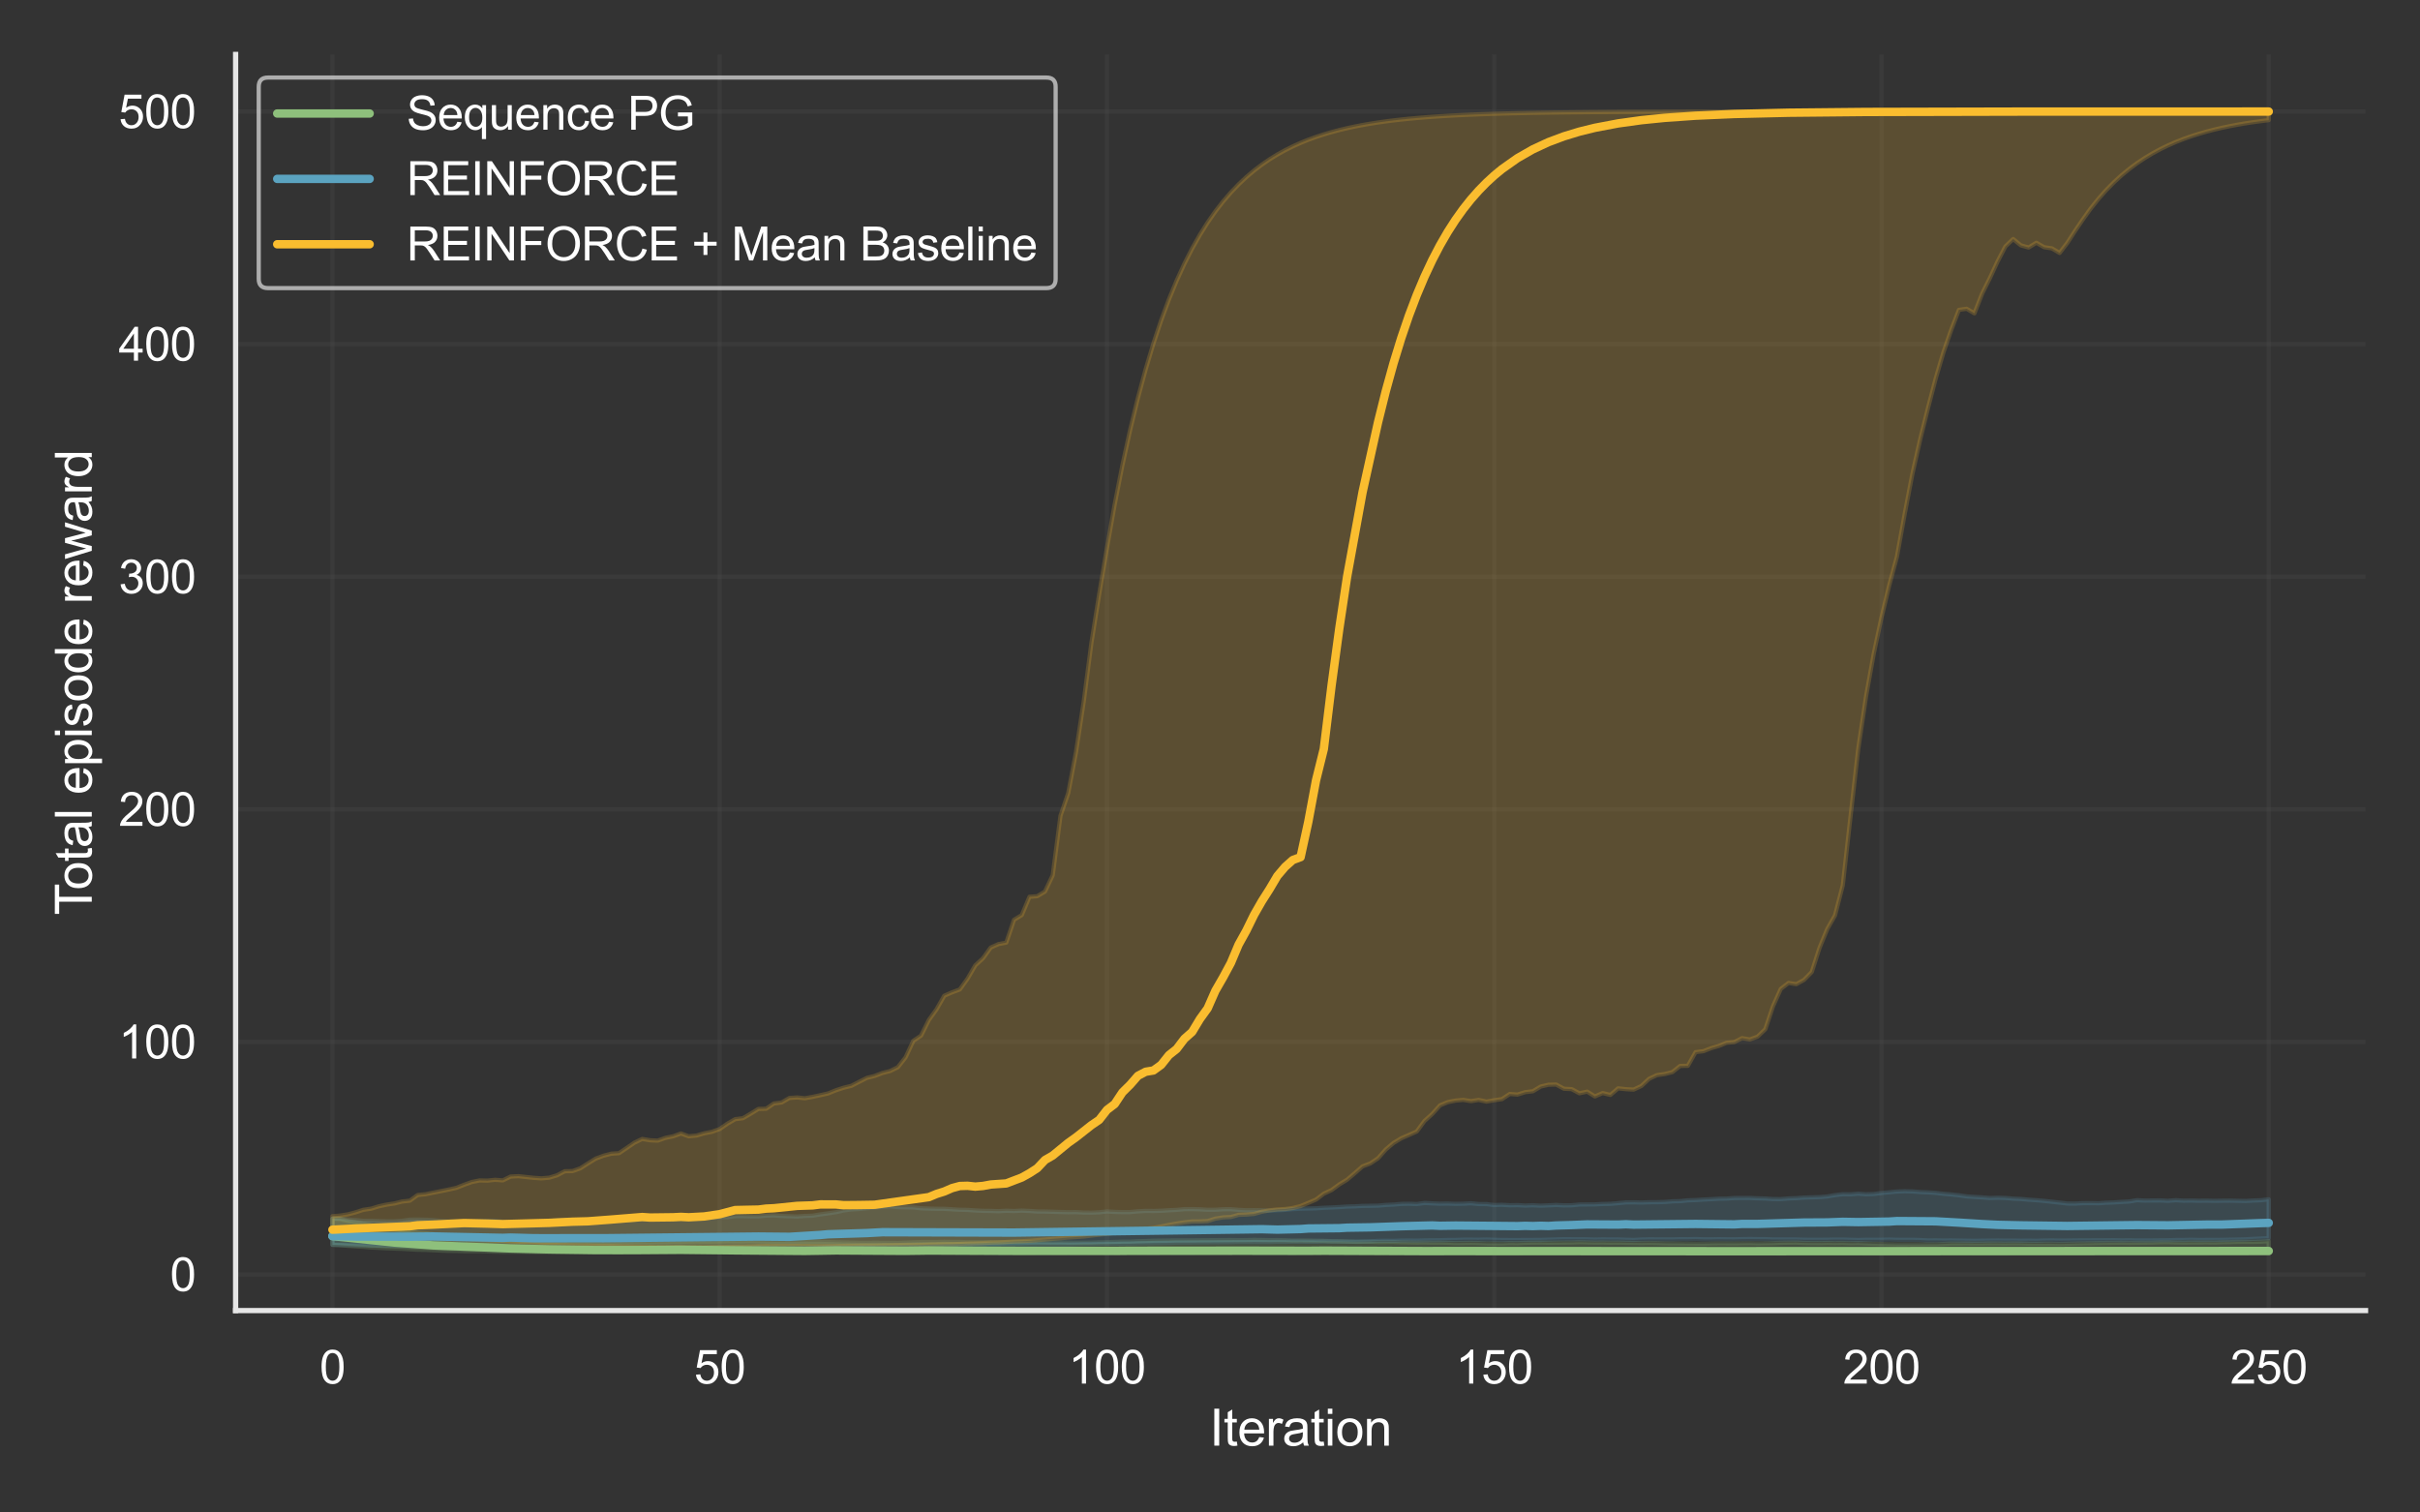 <?xml version="1.0" encoding="utf-8" standalone="no"?>
<!DOCTYPE svg PUBLIC "-//W3C//DTD SVG 1.1//EN"
  "http://www.w3.org/Graphics/SVG/1.1/DTD/svg11.dtd">
<svg xmlns:xlink="http://www.w3.org/1999/xlink" width="576pt" height="360pt" viewBox="0 0 576 360" xmlns="http://www.w3.org/2000/svg" version="1.1">
 <rect x="0" y="0" width="576" height="360" fill="#333333" stroke="none"/>
 <defs>
  <style type="text/css">*{stroke-linejoin: round; stroke-linecap: butt}</style>
 </defs>
 <g id="figure_1">
  <g id="patch_1">
   <path d="M 0 360 
L 576 360 
L 576 0 
L 0 0 
L 0 360 
z
" style="fill: none; opacity: 0"/>
  </g>
  <g id="axes_1">
   <g id="patch_2">
    <path d="M 56.081 311.94 
L 563.04 311.94 
L 563.04 12.96 
L 56.081 12.96 
L 56.081 311.94 
z
" style="fill: none"/>
   </g>
   <g id="matplotlib.axis_1">
    <g id="xtick_1">
     <g id="line2d_1">
      <path d="M 79.125 311.94 
L 79.125 12.96 
" clip-path="url(#pfce466b9b6)" style="fill: none; stroke: #4a4a4a; stroke-opacity: 0.3; stroke-linecap: round"/>
     </g>
     <g id="text_1">
      <!-- 0 -->
      <g style="fill: #ffffff" transform="translate(76.066 329.314) scale(0.11 -0.11)">
       <defs>
        <path id="ArialMT-30" d="M 266 2259 
Q 266 3072 433 3567 
Q 600 4063 929 4331 
Q 1259 4600 1759 4600 
Q 2128 4600 2406 4451 
Q 2684 4303 2865 4023 
Q 3047 3744 3150 3342 
Q 3253 2941 3253 2259 
Q 3253 1453 3087 958 
Q 2922 463 2592 192 
Q 2263 -78 1759 -78 
Q 1097 -78 719 397 
Q 266 969 266 2259 
z
M 844 2259 
Q 844 1131 1108 757 
Q 1372 384 1759 384 
Q 2147 384 2411 759 
Q 2675 1134 2675 2259 
Q 2675 3391 2411 3762 
Q 2147 4134 1753 4134 
Q 1366 4134 1134 3806 
Q 844 3388 844 2259 
z
" transform="scale(0.016)"/>
       </defs>
       <use xlink:href="#ArialMT-30"/>
      </g>
     </g>
    </g>
    <g id="xtick_2">
     <g id="line2d_2">
      <path d="M 171.299 311.94 
L 171.299 12.96 
" clip-path="url(#pfce466b9b6)" style="fill: none; stroke: #4a4a4a; stroke-opacity: 0.3; stroke-linecap: round"/>
     </g>
     <g id="text_2">
      <!-- 50 -->
      <g style="fill: #ffffff" transform="translate(165.182 329.314) scale(0.11 -0.11)">
       <defs>
        <path id="ArialMT-35" d="M 266 1200 
L 856 1250 
Q 922 819 1161 601 
Q 1400 384 1738 384 
Q 2144 384 2425 690 
Q 2706 997 2706 1503 
Q 2706 1984 2436 2262 
Q 2166 2541 1728 2541 
Q 1456 2541 1237 2417 
Q 1019 2294 894 2097 
L 366 2166 
L 809 4519 
L 3088 4519 
L 3088 3981 
L 1259 3981 
L 1013 2750 
Q 1425 3038 1878 3038 
Q 2478 3038 2890 2622 
Q 3303 2206 3303 1553 
Q 3303 931 2941 478 
Q 2500 -78 1738 -78 
Q 1113 -78 717 272 
Q 322 622 266 1200 
z
" transform="scale(0.016)"/>
       </defs>
       <use xlink:href="#ArialMT-35"/>
       <use xlink:href="#ArialMT-30" transform="translate(55.615 0)"/>
      </g>
     </g>
    </g>
    <g id="xtick_3">
     <g id="line2d_3">
      <path d="M 263.473 311.94 
L 263.473 12.96 
" clip-path="url(#pfce466b9b6)" style="fill: none; stroke: #4a4a4a; stroke-opacity: 0.3; stroke-linecap: round"/>
     </g>
     <g id="text_3">
      <!-- 100 -->
      <g style="fill: #ffffff" transform="translate(254.298 329.314) scale(0.11 -0.11)">
       <defs>
        <path id="ArialMT-31" d="M 2384 0 
L 1822 0 
L 1822 3584 
Q 1619 3391 1289 3197 
Q 959 3003 697 2906 
L 697 3450 
Q 1169 3672 1522 3987 
Q 1875 4303 2022 4600 
L 2384 4600 
L 2384 0 
z
" transform="scale(0.016)"/>
       </defs>
       <use xlink:href="#ArialMT-31"/>
       <use xlink:href="#ArialMT-30" transform="translate(55.615 0)"/>
       <use xlink:href="#ArialMT-30" transform="translate(111.23 0)"/>
      </g>
     </g>
    </g>
    <g id="xtick_4">
     <g id="line2d_4">
      <path d="M 355.648 311.94 
L 355.648 12.96 
" clip-path="url(#pfce466b9b6)" style="fill: none; stroke: #4a4a4a; stroke-opacity: 0.3; stroke-linecap: round"/>
     </g>
     <g id="text_4">
      <!-- 150 -->
      <g style="fill: #ffffff" transform="translate(346.472 329.314) scale(0.11 -0.11)">
       <use xlink:href="#ArialMT-31"/>
       <use xlink:href="#ArialMT-35" transform="translate(55.615 0)"/>
       <use xlink:href="#ArialMT-30" transform="translate(111.23 0)"/>
      </g>
     </g>
    </g>
    <g id="xtick_5">
     <g id="line2d_5">
      <path d="M 447.822 311.94 
L 447.822 12.96 
" clip-path="url(#pfce466b9b6)" style="fill: none; stroke: #4a4a4a; stroke-opacity: 0.3; stroke-linecap: round"/>
     </g>
     <g id="text_5">
      <!-- 200 -->
      <g style="fill: #ffffff" transform="translate(438.647 329.314) scale(0.11 -0.11)">
       <defs>
        <path id="ArialMT-32" d="M 3222 541 
L 3222 0 
L 194 0 
Q 188 203 259 391 
Q 375 700 629 1000 
Q 884 1300 1366 1694 
Q 2113 2306 2375 2664 
Q 2638 3022 2638 3341 
Q 2638 3675 2398 3904 
Q 2159 4134 1775 4134 
Q 1369 4134 1125 3890 
Q 881 3647 878 3216 
L 300 3275 
Q 359 3922 746 4261 
Q 1134 4600 1788 4600 
Q 2447 4600 2831 4234 
Q 3216 3869 3216 3328 
Q 3216 3053 3103 2787 
Q 2991 2522 2730 2228 
Q 2469 1934 1863 1422 
Q 1356 997 1212 845 
Q 1069 694 975 541 
L 3222 541 
z
" transform="scale(0.016)"/>
       </defs>
       <use xlink:href="#ArialMT-32"/>
       <use xlink:href="#ArialMT-30" transform="translate(55.615 0)"/>
       <use xlink:href="#ArialMT-30" transform="translate(111.23 0)"/>
      </g>
     </g>
    </g>
    <g id="xtick_6">
     <g id="line2d_6">
      <path d="M 539.996 311.94 
L 539.996 12.96 
" clip-path="url(#pfce466b9b6)" style="fill: none; stroke: #4a4a4a; stroke-opacity: 0.3; stroke-linecap: round"/>
     </g>
     <g id="text_6">
      <!-- 250 -->
      <g style="fill: #ffffff" transform="translate(530.821 329.314) scale(0.11 -0.11)">
       <use xlink:href="#ArialMT-32"/>
       <use xlink:href="#ArialMT-35" transform="translate(55.615 0)"/>
       <use xlink:href="#ArialMT-30" transform="translate(111.23 0)"/>
      </g>
     </g>
    </g>
    <g id="text_7">
     <!-- Iteration -->
     <g style="fill: #ffffff" transform="translate(287.883 344.089) scale(0.12 -0.12)">
      <defs>
       <path id="ArialMT-49" d="M 597 0 
L 597 4581 
L 1203 4581 
L 1203 0 
L 597 0 
z
" transform="scale(0.016)"/>
       <path id="ArialMT-74" d="M 1650 503 
L 1731 6 
Q 1494 -44 1306 -44 
Q 1000 -44 831 53 
Q 663 150 594 308 
Q 525 466 525 972 
L 525 2881 
L 113 2881 
L 113 3319 
L 525 3319 
L 525 4141 
L 1084 4478 
L 1084 3319 
L 1650 3319 
L 1650 2881 
L 1084 2881 
L 1084 941 
Q 1084 700 1114 631 
Q 1144 563 1211 522 
Q 1278 481 1403 481 
Q 1497 481 1650 503 
z
" transform="scale(0.016)"/>
       <path id="ArialMT-65" d="M 2694 1069 
L 3275 997 
Q 3138 488 2766 206 
Q 2394 -75 1816 -75 
Q 1088 -75 661 373 
Q 234 822 234 1631 
Q 234 2469 665 2931 
Q 1097 3394 1784 3394 
Q 2450 3394 2872 2941 
Q 3294 2488 3294 1666 
Q 3294 1616 3291 1516 
L 816 1516 
Q 847 969 1125 678 
Q 1403 388 1819 388 
Q 2128 388 2347 550 
Q 2566 713 2694 1069 
z
M 847 1978 
L 2700 1978 
Q 2663 2397 2488 2606 
Q 2219 2931 1791 2931 
Q 1403 2931 1139 2672 
Q 875 2413 847 1978 
z
" transform="scale(0.016)"/>
       <path id="ArialMT-72" d="M 416 0 
L 416 3319 
L 922 3319 
L 922 2816 
Q 1116 3169 1280 3281 
Q 1444 3394 1641 3394 
Q 1925 3394 2219 3213 
L 2025 2691 
Q 1819 2813 1613 2813 
Q 1428 2813 1281 2702 
Q 1134 2591 1072 2394 
Q 978 2094 978 1738 
L 978 0 
L 416 0 
z
" transform="scale(0.016)"/>
       <path id="ArialMT-61" d="M 2588 409 
Q 2275 144 1986 34 
Q 1697 -75 1366 -75 
Q 819 -75 525 192 
Q 231 459 231 875 
Q 231 1119 342 1320 
Q 453 1522 633 1644 
Q 813 1766 1038 1828 
Q 1203 1872 1538 1913 
Q 2219 1994 2541 2106 
Q 2544 2222 2544 2253 
Q 2544 2597 2384 2738 
Q 2169 2928 1744 2928 
Q 1347 2928 1158 2789 
Q 969 2650 878 2297 
L 328 2372 
Q 403 2725 575 2942 
Q 747 3159 1072 3276 
Q 1397 3394 1825 3394 
Q 2250 3394 2515 3294 
Q 2781 3194 2906 3042 
Q 3031 2891 3081 2659 
Q 3109 2516 3109 2141 
L 3109 1391 
Q 3109 606 3145 398 
Q 3181 191 3288 0 
L 2700 0 
Q 2613 175 2588 409 
z
M 2541 1666 
Q 2234 1541 1622 1453 
Q 1275 1403 1131 1340 
Q 988 1278 909 1158 
Q 831 1038 831 891 
Q 831 666 1001 516 
Q 1172 366 1500 366 
Q 1825 366 2078 508 
Q 2331 650 2450 897 
Q 2541 1088 2541 1459 
L 2541 1666 
z
" transform="scale(0.016)"/>
       <path id="ArialMT-69" d="M 425 3934 
L 425 4581 
L 988 4581 
L 988 3934 
L 425 3934 
z
M 425 0 
L 425 3319 
L 988 3319 
L 988 0 
L 425 0 
z
" transform="scale(0.016)"/>
       <path id="ArialMT-6f" d="M 213 1659 
Q 213 2581 725 3025 
Q 1153 3394 1769 3394 
Q 2453 3394 2887 2945 
Q 3322 2497 3322 1706 
Q 3322 1066 3130 698 
Q 2938 331 2570 128 
Q 2203 -75 1769 -75 
Q 1072 -75 642 372 
Q 213 819 213 1659 
z
M 791 1659 
Q 791 1022 1069 705 
Q 1347 388 1769 388 
Q 2188 388 2466 706 
Q 2744 1025 2744 1678 
Q 2744 2294 2464 2611 
Q 2184 2928 1769 2928 
Q 1347 2928 1069 2612 
Q 791 2297 791 1659 
z
" transform="scale(0.016)"/>
       <path id="ArialMT-6e" d="M 422 0 
L 422 3319 
L 928 3319 
L 928 2847 
Q 1294 3394 1984 3394 
Q 2284 3394 2536 3286 
Q 2788 3178 2913 3003 
Q 3038 2828 3088 2588 
Q 3119 2431 3119 2041 
L 3119 0 
L 2556 0 
L 2556 2019 
Q 2556 2363 2490 2533 
Q 2425 2703 2258 2804 
Q 2091 2906 1866 2906 
Q 1506 2906 1245 2678 
Q 984 2450 984 1813 
L 984 0 
L 422 0 
z
" transform="scale(0.016)"/>
      </defs>
      <use xlink:href="#ArialMT-49"/>
      <use xlink:href="#ArialMT-74" transform="translate(27.783 0)"/>
      <use xlink:href="#ArialMT-65" transform="translate(55.566 0)"/>
      <use xlink:href="#ArialMT-72" transform="translate(111.182 0)"/>
      <use xlink:href="#ArialMT-61" transform="translate(144.482 0)"/>
      <use xlink:href="#ArialMT-74" transform="translate(200.098 0)"/>
      <use xlink:href="#ArialMT-69" transform="translate(227.881 0)"/>
      <use xlink:href="#ArialMT-6f" transform="translate(250.098 0)"/>
      <use xlink:href="#ArialMT-6e" transform="translate(305.713 0)"/>
     </g>
    </g>
   </g>
   <g id="matplotlib.axis_2">
    <g id="ytick_1">
     <g id="line2d_7">
      <path d="M 56.081 303.351 
L 563.04 303.351 
" clip-path="url(#pfce466b9b6)" style="fill: none; stroke: #4a4a4a; stroke-opacity: 0.3; stroke-linecap: round"/>
     </g>
     <g id="text_8">
      <!-- 0 -->
      <g style="fill: #ffffff" transform="translate(40.464 307.288) scale(0.11 -0.11)">
       <use xlink:href="#ArialMT-30"/>
      </g>
     </g>
    </g>
    <g id="ytick_2">
     <g id="line2d_8">
      <path d="M 56.081 247.991 
L 563.04 247.991 
" clip-path="url(#pfce466b9b6)" style="fill: none; stroke: #4a4a4a; stroke-opacity: 0.3; stroke-linecap: round"/>
     </g>
     <g id="text_9">
      <!-- 100 -->
      <g style="fill: #ffffff" transform="translate(28.23 251.927) scale(0.11 -0.11)">
       <use xlink:href="#ArialMT-31"/>
       <use xlink:href="#ArialMT-30" transform="translate(55.615 0)"/>
       <use xlink:href="#ArialMT-30" transform="translate(111.23 0)"/>
      </g>
     </g>
    </g>
    <g id="ytick_3">
     <g id="line2d_9">
      <path d="M 56.081 192.63 
L 563.04 192.63 
" clip-path="url(#pfce466b9b6)" style="fill: none; stroke: #4a4a4a; stroke-opacity: 0.3; stroke-linecap: round"/>
     </g>
     <g id="text_10">
      <!-- 200 -->
      <g style="fill: #ffffff" transform="translate(28.23 196.567) scale(0.11 -0.11)">
       <use xlink:href="#ArialMT-32"/>
       <use xlink:href="#ArialMT-30" transform="translate(55.615 0)"/>
       <use xlink:href="#ArialMT-30" transform="translate(111.23 0)"/>
      </g>
     </g>
    </g>
    <g id="ytick_4">
     <g id="line2d_10">
      <path d="M 56.081 137.27 
L 563.04 137.27 
" clip-path="url(#pfce466b9b6)" style="fill: none; stroke: #4a4a4a; stroke-opacity: 0.3; stroke-linecap: round"/>
     </g>
     <g id="text_11">
      <!-- 300 -->
      <g style="fill: #ffffff" transform="translate(28.23 141.207) scale(0.11 -0.11)">
       <defs>
        <path id="ArialMT-33" d="M 269 1209 
L 831 1284 
Q 928 806 1161 595 
Q 1394 384 1728 384 
Q 2125 384 2398 659 
Q 2672 934 2672 1341 
Q 2672 1728 2419 1979 
Q 2166 2231 1775 2231 
Q 1616 2231 1378 2169 
L 1441 2663 
Q 1497 2656 1531 2656 
Q 1891 2656 2178 2843 
Q 2466 3031 2466 3422 
Q 2466 3731 2256 3934 
Q 2047 4138 1716 4138 
Q 1388 4138 1169 3931 
Q 950 3725 888 3313 
L 325 3413 
Q 428 3978 793 4289 
Q 1159 4600 1703 4600 
Q 2078 4600 2393 4439 
Q 2709 4278 2876 4000 
Q 3044 3722 3044 3409 
Q 3044 3113 2884 2869 
Q 2725 2625 2413 2481 
Q 2819 2388 3044 2092 
Q 3269 1797 3269 1353 
Q 3269 753 2831 336 
Q 2394 -81 1725 -81 
Q 1122 -81 723 278 
Q 325 638 269 1209 
z
" transform="scale(0.016)"/>
       </defs>
       <use xlink:href="#ArialMT-33"/>
       <use xlink:href="#ArialMT-30" transform="translate(55.615 0)"/>
       <use xlink:href="#ArialMT-30" transform="translate(111.23 0)"/>
      </g>
     </g>
    </g>
    <g id="ytick_5">
     <g id="line2d_11">
      <path d="M 56.081 81.91 
L 563.04 81.91 
" clip-path="url(#pfce466b9b6)" style="fill: none; stroke: #4a4a4a; stroke-opacity: 0.3; stroke-linecap: round"/>
     </g>
     <g id="text_12">
      <!-- 400 -->
      <g style="fill: #ffffff" transform="translate(28.23 85.847) scale(0.11 -0.11)">
       <defs>
        <path id="ArialMT-34" d="M 2069 0 
L 2069 1097 
L 81 1097 
L 81 1613 
L 2172 4581 
L 2631 4581 
L 2631 1613 
L 3250 1613 
L 3250 1097 
L 2631 1097 
L 2631 0 
L 2069 0 
z
M 2069 1613 
L 2069 3678 
L 634 1613 
L 2069 1613 
z
" transform="scale(0.016)"/>
       </defs>
       <use xlink:href="#ArialMT-34"/>
       <use xlink:href="#ArialMT-30" transform="translate(55.615 0)"/>
       <use xlink:href="#ArialMT-30" transform="translate(111.23 0)"/>
      </g>
     </g>
    </g>
    <g id="ytick_6">
     <g id="line2d_12">
      <path d="M 56.081 26.55 
L 563.04 26.55 
" clip-path="url(#pfce466b9b6)" style="fill: none; stroke: #4a4a4a; stroke-opacity: 0.3; stroke-linecap: round"/>
     </g>
     <g id="text_13">
      <!-- 500 -->
      <g style="fill: #ffffff" transform="translate(28.23 30.487) scale(0.11 -0.11)">
       <use xlink:href="#ArialMT-35"/>
       <use xlink:href="#ArialMT-30" transform="translate(55.615 0)"/>
       <use xlink:href="#ArialMT-30" transform="translate(111.23 0)"/>
      </g>
     </g>
    </g>
    <g id="text_14">
     <!-- Total episode reward -->
     <g style="fill: #ffffff" transform="translate(21.845 217.808) rotate(-90) scale(0.12 -0.12)">
      <defs>
       <path id="ArialMT-54" d="M 1659 0 
L 1659 4041 
L 150 4041 
L 150 4581 
L 3781 4581 
L 3781 4041 
L 2266 4041 
L 2266 0 
L 1659 0 
z
" transform="scale(0.016)"/>
       <path id="ArialMT-6c" d="M 409 0 
L 409 4581 
L 972 4581 
L 972 0 
L 409 0 
z
" transform="scale(0.016)"/>
       <path id="ArialMT-20" transform="scale(0.016)"/>
       <path id="ArialMT-70" d="M 422 -1272 
L 422 3319 
L 934 3319 
L 934 2888 
Q 1116 3141 1344 3267 
Q 1572 3394 1897 3394 
Q 2322 3394 2647 3175 
Q 2972 2956 3137 2557 
Q 3303 2159 3303 1684 
Q 3303 1175 3120 767 
Q 2938 359 2589 142 
Q 2241 -75 1856 -75 
Q 1575 -75 1351 44 
Q 1128 163 984 344 
L 984 -1272 
L 422 -1272 
z
M 931 1641 
Q 931 1000 1190 694 
Q 1450 388 1819 388 
Q 2194 388 2461 705 
Q 2728 1022 2728 1688 
Q 2728 2322 2467 2637 
Q 2206 2953 1844 2953 
Q 1484 2953 1207 2617 
Q 931 2281 931 1641 
z
" transform="scale(0.016)"/>
       <path id="ArialMT-73" d="M 197 991 
L 753 1078 
Q 800 744 1014 566 
Q 1228 388 1613 388 
Q 2000 388 2187 545 
Q 2375 703 2375 916 
Q 2375 1106 2209 1216 
Q 2094 1291 1634 1406 
Q 1016 1563 777 1677 
Q 538 1791 414 1992 
Q 291 2194 291 2438 
Q 291 2659 392 2848 
Q 494 3038 669 3163 
Q 800 3259 1026 3326 
Q 1253 3394 1513 3394 
Q 1903 3394 2198 3281 
Q 2494 3169 2634 2976 
Q 2775 2784 2828 2463 
L 2278 2388 
Q 2241 2644 2061 2787 
Q 1881 2931 1553 2931 
Q 1166 2931 1000 2803 
Q 834 2675 834 2503 
Q 834 2394 903 2306 
Q 972 2216 1119 2156 
Q 1203 2125 1616 2013 
Q 2213 1853 2448 1751 
Q 2684 1650 2818 1456 
Q 2953 1263 2953 975 
Q 2953 694 2789 445 
Q 2625 197 2315 61 
Q 2006 -75 1616 -75 
Q 969 -75 630 194 
Q 291 463 197 991 
z
" transform="scale(0.016)"/>
       <path id="ArialMT-64" d="M 2575 0 
L 2575 419 
Q 2259 -75 1647 -75 
Q 1250 -75 917 144 
Q 584 363 401 755 
Q 219 1147 219 1656 
Q 219 2153 384 2558 
Q 550 2963 881 3178 
Q 1213 3394 1622 3394 
Q 1922 3394 2156 3267 
Q 2391 3141 2538 2938 
L 2538 4581 
L 3097 4581 
L 3097 0 
L 2575 0 
z
M 797 1656 
Q 797 1019 1065 703 
Q 1334 388 1700 388 
Q 2069 388 2326 689 
Q 2584 991 2584 1609 
Q 2584 2291 2321 2609 
Q 2059 2928 1675 2928 
Q 1300 2928 1048 2622 
Q 797 2316 797 1656 
z
" transform="scale(0.016)"/>
       <path id="ArialMT-77" d="M 1034 0 
L 19 3319 
L 600 3319 
L 1128 1403 
L 1325 691 
Q 1338 744 1497 1375 
L 2025 3319 
L 2603 3319 
L 3100 1394 
L 3266 759 
L 3456 1400 
L 4025 3319 
L 4572 3319 
L 3534 0 
L 2950 0 
L 2422 1988 
L 2294 2553 
L 1622 0 
L 1034 0 
z
" transform="scale(0.016)"/>
      </defs>
      <use xlink:href="#ArialMT-54"/>
      <use xlink:href="#ArialMT-6f" transform="translate(49.959 0)"/>
      <use xlink:href="#ArialMT-74" transform="translate(105.574 0)"/>
      <use xlink:href="#ArialMT-61" transform="translate(133.357 0)"/>
      <use xlink:href="#ArialMT-6c" transform="translate(188.973 0)"/>
      <use xlink:href="#ArialMT-20" transform="translate(211.189 0)"/>
      <use xlink:href="#ArialMT-65" transform="translate(238.973 0)"/>
      <use xlink:href="#ArialMT-70" transform="translate(294.588 0)"/>
      <use xlink:href="#ArialMT-69" transform="translate(350.203 0)"/>
      <use xlink:href="#ArialMT-73" transform="translate(372.42 0)"/>
      <use xlink:href="#ArialMT-6f" transform="translate(422.42 0)"/>
      <use xlink:href="#ArialMT-64" transform="translate(478.035 0)"/>
      <use xlink:href="#ArialMT-65" transform="translate(533.65 0)"/>
      <use xlink:href="#ArialMT-20" transform="translate(589.266 0)"/>
      <use xlink:href="#ArialMT-72" transform="translate(617.049 0)"/>
      <use xlink:href="#ArialMT-65" transform="translate(650.35 0)"/>
      <use xlink:href="#ArialMT-77" transform="translate(705.965 0)"/>
      <use xlink:href="#ArialMT-61" transform="translate(778.182 0)"/>
      <use xlink:href="#ArialMT-72" transform="translate(833.797 0)"/>
      <use xlink:href="#ArialMT-64" transform="translate(867.098 0)"/>
     </g>
    </g>
   </g>
   <g id="FillBetweenPolyCollection_1"/>
   <g id="FillBetweenPolyCollection_2">
    <defs>
     <path id="ma520a723db" d="M 79.125 -69.936 
L 79.125 -63.708 
L 80.968 -63.611 
L 82.812 -63.468 
L 84.655 -63.34 
L 86.499 -63.225 
L 88.342 -63.065 
L 90.186 -62.977 
L 92.029 -62.884 
L 93.873 -62.814 
L 95.716 -62.751 
L 97.56 -62.639 
L 99.403 -62.539 
L 101.247 -62.503 
L 103.09 -62.416 
L 104.934 -62.338 
L 106.777 -62.267 
L 108.621 -62.259 
L 110.464 -62.196 
L 112.308 -62.195 
L 114.151 -62.194 
L 115.995 -62.138 
L 117.838 -62.087 
L 119.682 -62.042 
L 121.525 -62.056 
L 123.369 -62.055 
L 125.212 -62.013 
L 127.055 -61.975 
L 128.899 -61.94 
L 130.742 -61.965 
L 132.586 -61.932 
L 134.429 -61.957 
L 136.273 -61.966 
L 138.116 -61.974 
L 139.96 -61.94 
L 141.803 -61.909 
L 143.647 -61.923 
L 145.49 -61.949 
L 147.334 -61.917 
L 149.177 -61.889 
L 151.021 -61.905 
L 152.864 -61.933 
L 154.708 -61.903 
L 156.551 -61.931 
L 158.395 -61.901 
L 160.238 -61.915 
L 162.082 -61.929 
L 163.925 -61.899 
L 165.769 -61.928 
L 167.612 -61.94 
L 169.456 -61.909 
L 171.299 -61.936 
L 173.143 -61.906 
L 174.986 -61.878 
L 176.83 -61.854 
L 178.673 -61.873 
L 180.517 -61.849 
L 182.36 -61.827 
L 184.204 -61.808 
L 186.047 -61.79 
L 187.891 -61.774 
L 189.734 -61.76 
L 191.577 -61.747 
L 193.421 -61.791 
L 195.264 -61.775 
L 197.108 -61.816 
L 198.951 -61.853 
L 200.795 -61.831 
L 202.638 -61.852 
L 204.482 -61.83 
L 206.325 -61.811 
L 208.169 -61.793 
L 210.012 -61.777 
L 211.856 -61.762 
L 213.699 -61.749 
L 215.543 -61.737 
L 217.386 -61.782 
L 219.23 -61.767 
L 221.073 -61.809 
L 222.917 -61.791 
L 224.76 -61.775 
L 226.604 -61.761 
L 228.447 -61.803 
L 230.291 -61.786 
L 232.134 -61.771 
L 233.978 -61.812 
L 235.821 -61.836 
L 237.665 -61.815 
L 239.508 -61.797 
L 241.352 -61.836 
L 243.195 -61.815 
L 245.039 -61.852 
L 246.882 -61.886 
L 248.726 -61.902 
L 250.569 -61.875 
L 252.413 -61.85 
L 254.256 -61.884 
L 256.1 -61.859 
L 257.943 -61.891 
L 259.786 -61.865 
L 261.63 -61.842 
L 263.473 -61.821 
L 265.317 -61.802 
L 267.16 -61.785 
L 269.004 -61.77 
L 270.847 -61.756 
L 272.691 -61.743 
L 274.534 -61.732 
L 276.378 -61.722 
L 278.221 -61.713 
L 280.065 -61.705 
L 281.908 -61.698 
L 283.752 -61.691 
L 285.595 -61.741 
L 287.439 -61.73 
L 289.282 -61.761 
L 291.126 -61.748 
L 292.969 -61.737 
L 294.813 -61.726 
L 296.656 -61.717 
L 298.5 -61.708 
L 300.343 -61.701 
L 302.187 -61.694 
L 304.03 -61.688 
L 305.874 -61.682 
L 307.717 -61.677 
L 309.561 -61.728 
L 311.404 -61.718 
L 313.248 -61.709 
L 315.091 -61.702 
L 316.935 -61.695 
L 318.778 -61.688 
L 320.622 -61.683 
L 322.465 -61.678 
L 324.309 -61.673 
L 326.152 -61.669 
L 327.995 -61.665 
L 329.839 -61.703 
L 331.682 -61.696 
L 333.526 -61.745 
L 335.369 -61.734 
L 337.213 -61.724 
L 339.056 -61.714 
L 340.9 -61.706 
L 342.743 -61.699 
L 344.587 -61.692 
L 346.43 -61.686 
L 348.274 -61.681 
L 350.117 -61.676 
L 351.961 -61.671 
L 353.804 -61.667 
L 355.648 -61.664 
L 357.491 -61.661 
L 359.335 -61.658 
L 361.178 -61.655 
L 363.022 -61.694 
L 364.865 -61.729 
L 366.709 -61.72 
L 368.552 -61.711 
L 370.396 -61.703 
L 372.239 -61.696 
L 374.083 -61.689 
L 375.926 -61.739 
L 377.77 -61.784 
L 379.613 -61.768 
L 381.457 -61.755 
L 383.3 -61.798 
L 385.144 -61.781 
L 386.987 -61.766 
L 388.831 -61.753 
L 390.674 -61.741 
L 392.518 -61.73 
L 394.361 -61.72 
L 396.204 -61.711 
L 398.048 -61.703 
L 399.891 -61.751 
L 401.735 -61.739 
L 403.578 -61.729 
L 405.422 -61.719 
L 407.265 -61.71 
L 409.109 -61.702 
L 410.952 -61.695 
L 412.796 -61.689 
L 414.639 -61.683 
L 416.483 -61.678 
L 418.326 -61.673 
L 420.17 -61.669 
L 422.013 -61.666 
L 423.857 -61.662 
L 425.7 -61.659 
L 427.544 -61.712 
L 429.387 -61.704 
L 431.231 -61.697 
L 433.074 -61.69 
L 434.918 -61.684 
L 436.761 -61.679 
L 438.605 -61.674 
L 440.448 -61.67 
L 442.292 -61.666 
L 444.135 -61.663 
L 445.979 -61.66 
L 447.822 -61.657 
L 449.666 -61.654 
L 451.509 -61.652 
L 453.353 -61.65 
L 455.196 -61.704 
L 457.04 -61.696 
L 458.883 -61.69 
L 460.727 -61.684 
L 462.57 -61.679 
L 464.413 -61.674 
L 466.257 -61.67 
L 468.1 -61.666 
L 469.944 -61.663 
L 471.787 -61.66 
L 473.631 -61.657 
L 475.474 -61.654 
L 477.318 -61.652 
L 479.161 -61.705 
L 481.005 -61.753 
L 482.848 -61.741 
L 484.692 -61.772 
L 486.535 -61.758 
L 488.379 -61.8 
L 490.222 -61.784 
L 492.066 -61.768 
L 493.909 -61.755 
L 495.753 -61.742 
L 497.596 -61.731 
L 499.44 -61.721 
L 501.283 -61.712 
L 503.127 -61.704 
L 504.97 -61.697 
L 506.814 -61.691 
L 508.657 -61.685 
L 510.501 -61.679 
L 512.344 -61.675 
L 514.188 -61.67 
L 516.031 -61.666 
L 517.875 -61.663 
L 519.718 -61.66 
L 521.562 -61.657 
L 523.405 -61.654 
L 525.249 -61.652 
L 527.092 -61.706 
L 528.936 -61.698 
L 530.779 -61.691 
L 532.622 -61.686 
L 534.466 -61.68 
L 536.309 -61.675 
L 538.153 -61.671 
L 539.996 -61.667 
L 539.996 -64.563 
L 539.996 -64.563 
L 538.153 -64.458 
L 536.309 -64.403 
L 534.466 -64.403 
L 532.622 -64.404 
L 530.779 -64.343 
L 528.936 -64.321 
L 527.092 -64.251 
L 525.249 -64.28 
L 523.405 -64.267 
L 521.562 -64.253 
L 519.718 -64.236 
L 517.875 -64.264 
L 516.031 -64.311 
L 514.188 -64.301 
L 512.344 -64.228 
L 510.501 -64.209 
L 508.657 -64.188 
L 506.814 -64.164 
L 504.97 -64.2 
L 503.127 -64.178 
L 501.283 -64.153 
L 499.44 -64.125 
L 497.596 -64.08 
L 495.753 -64.044 
L 493.909 -64.005 
L 492.066 -63.945 
L 490.222 -63.895 
L 488.379 -63.946 
L 486.535 -63.942 
L 484.692 -63.953 
L 482.848 -63.965 
L 481.005 -64.024 
L 479.161 -64.044 
L 477.318 -64.004 
L 475.474 -64.022 
L 473.631 -64.041 
L 471.787 -64.001 
L 469.944 -64.003 
L 468.1 -64.02 
L 466.257 -64.009 
L 464.413 -64.012 
L 462.57 -63.907 
L 460.727 -63.837 
L 458.883 -63.836 
L 457.04 -63.82 
L 455.196 -63.817 
L 453.353 -63.813 
L 451.509 -63.81 
L 449.666 -63.852 
L 447.822 -63.898 
L 445.979 -63.95 
L 444.135 -64.024 
L 442.292 -64.105 
L 440.448 -64.072 
L 438.605 -64.143 
L 436.761 -64.115 
L 434.918 -64.145 
L 433.074 -64.101 
L 431.231 -64.114 
L 429.387 -64.143 
L 427.544 -64.238 
L 425.7 -64.22 
L 423.857 -64.185 
L 422.013 -64.099 
L 420.17 -64.066 
L 418.326 -64.029 
L 416.483 -64.095 
L 414.639 -64.061 
L 412.796 -64.024 
L 410.952 -64.044 
L 409.109 -64.05 
L 407.265 -64.011 
L 405.422 -63.968 
L 403.578 -63.982 
L 401.735 -63.997 
L 399.891 -64.014 
L 398.048 -64.032 
L 396.204 -64.053 
L 394.361 -64.122 
L 392.518 -64.153 
L 390.674 -64.125 
L 388.831 -64.156 
L 386.987 -64.191 
L 385.144 -64.229 
L 383.3 -64.21 
L 381.457 -64.251 
L 379.613 -64.234 
L 377.77 -64.277 
L 375.926 -64.325 
L 374.083 -64.255 
L 372.239 -64.239 
L 370.396 -64.221 
L 368.552 -64.201 
L 366.709 -64.241 
L 364.865 -64.223 
L 363.022 -64.188 
L 361.178 -64.088 
L 359.335 -64.115 
L 357.491 -64.022 
L 355.648 -64.026 
L 353.804 -64.046 
L 351.961 -64.129 
L 350.117 -64.161 
L 348.274 -64.134 
L 346.43 -64.105 
L 344.587 -64.195 
L 342.743 -64.234 
L 340.9 -64.215 
L 339.056 -64.256 
L 337.213 -64.24 
L 335.369 -64.284 
L 333.526 -64.317 
L 331.682 -64.37 
L 329.839 -64.367 
L 327.995 -64.363 
L 326.152 -64.42 
L 324.309 -64.423 
L 322.465 -64.425 
L 320.622 -64.489 
L 318.778 -64.561 
L 316.935 -64.579 
L 315.091 -64.66 
L 313.248 -64.689 
L 311.404 -64.721 
L 309.561 -64.742 
L 307.717 -64.718 
L 305.874 -64.8 
L 304.03 -64.829 
L 302.187 -64.815 
L 300.343 -64.861 
L 298.5 -64.897 
L 296.656 -64.829 
L 294.813 -64.816 
L 292.969 -64.846 
L 291.126 -64.834 
L 289.282 -64.821 
L 287.439 -64.807 
L 285.595 -64.79 
L 283.752 -64.772 
L 281.908 -64.752 
L 280.065 -64.776 
L 278.221 -64.741 
L 276.378 -64.717 
L 274.534 -64.691 
L 272.691 -64.6 
L 270.847 -64.561 
L 269.004 -64.456 
L 267.16 -64.462 
L 265.317 -64.392 
L 263.473 -64.33 
L 261.63 -64.307 
L 259.786 -64.235 
L 257.943 -64.216 
L 256.1 -64.196 
L 254.256 -64.235 
L 252.413 -64.278 
L 250.569 -64.264 
L 248.726 -64.296 
L 246.882 -64.33 
L 245.039 -64.322 
L 243.195 -64.36 
L 241.352 -64.356 
L 239.508 -64.335 
L 237.665 -64.328 
L 235.821 -64.351 
L 233.978 -64.345 
L 232.134 -64.339 
L 230.291 -64.333 
L 228.447 -64.387 
L 226.604 -64.385 
L 224.76 -64.43 
L 222.917 -64.372 
L 221.073 -64.369 
L 219.23 -64.365 
L 217.386 -64.3 
L 215.543 -64.227 
L 213.699 -64.147 
L 211.856 -64.165 
L 210.012 -64.185 
L 208.169 -64.207 
L 206.325 -64.17 
L 204.482 -64.191 
L 202.638 -64.229 
L 200.795 -64.271 
L 198.951 -64.319 
L 197.108 -64.371 
L 195.264 -64.43 
L 193.421 -64.433 
L 191.577 -64.437 
L 189.734 -64.41 
L 187.891 -64.411 
L 186.047 -64.397 
L 184.204 -64.397 
L 182.36 -64.458 
L 180.517 -64.526 
L 178.673 -64.586 
L 176.83 -64.53 
L 174.986 -64.544 
L 173.143 -64.56 
L 171.299 -64.517 
L 169.456 -64.468 
L 167.612 -64.476 
L 165.769 -64.515 
L 163.925 -64.466 
L 162.082 -64.412 
L 160.238 -64.414 
L 158.395 -64.354 
L 156.551 -64.349 
L 154.708 -64.281 
L 152.864 -64.33 
L 151.021 -64.322 
L 149.177 -64.313 
L 147.334 -64.365 
L 145.49 -64.3 
L 143.647 -64.335 
L 141.803 -64.374 
L 139.96 -64.433 
L 138.116 -64.498 
L 136.273 -64.509 
L 134.429 -64.505 
L 132.586 -64.517 
L 130.742 -64.53 
L 128.899 -64.545 
L 127.055 -64.622 
L 125.212 -64.708 
L 123.369 -64.804 
L 121.525 -64.911 
L 119.682 -65.029 
L 117.838 -65.145 
L 115.995 -65.228 
L 114.151 -65.381 
L 112.308 -65.475 
L 110.464 -65.595 
L 108.621 -65.727 
L 106.777 -65.859 
L 104.934 -66.083 
L 103.09 -66.255 
L 101.247 -66.461 
L 99.403 -66.628 
L 97.56 -66.876 
L 95.716 -67.136 
L 93.873 -67.44 
L 92.029 -67.701 
L 90.186 -67.944 
L 88.342 -68.384 
L 86.499 -68.75 
L 84.655 -69.034 
L 82.812 -69.364 
L 80.968 -69.839 
L 79.125 -69.936 
z
" style="stroke: #8ec07c; stroke-opacity: 0.2"/>
    </defs>
    <g clip-path="url(#pfce466b9b6)">
     <use xlink:href="#ma520a723db" x="0" y="360" style="fill: #8ec07c; fill-opacity: 0.2; stroke: #8ec07c; stroke-opacity: 0.2"/>
    </g>
   </g>
   <g id="FillBetweenPolyCollection_3"/>
   <g id="FillBetweenPolyCollection_4">
    <defs>
     <path id="m682306225d" d="M 79.125 -69.936 
L 79.125 -63.708 
L 80.968 -63.666 
L 82.812 -63.629 
L 84.655 -63.595 
L 86.499 -63.565 
L 88.342 -63.538 
L 90.186 -63.513 
L 92.029 -63.491 
L 93.873 -63.471 
L 95.716 -63.453 
L 97.56 -63.437 
L 99.403 -63.409 
L 101.247 -63.439 
L 103.09 -63.424 
L 104.934 -63.411 
L 106.777 -63.344 
L 108.621 -63.339 
L 110.464 -63.334 
L 112.308 -63.33 
L 114.151 -63.271 
L 115.995 -63.273 
L 117.838 -63.275 
L 119.682 -63.221 
L 121.525 -63.173 
L 123.369 -63.13 
L 125.212 -63.146 
L 127.055 -63.105 
L 128.899 -63.069 
L 130.742 -63.036 
L 132.586 -63.061 
L 134.429 -63.029 
L 136.273 -63 
L 138.116 -62.974 
L 139.96 -63.006 
L 141.803 -62.979 
L 143.647 -62.997 
L 145.49 -63.026 
L 147.334 -62.997 
L 149.177 -62.972 
L 151.021 -62.948 
L 152.864 -62.983 
L 154.708 -62.958 
L 156.551 -62.936 
L 158.395 -62.972 
L 160.238 -63.004 
L 162.082 -63.019 
L 163.925 -62.991 
L 165.769 -62.966 
L 167.612 -62.985 
L 169.456 -63.071 
L 171.299 -63.093 
L 173.143 -63.099 
L 174.986 -63.105 
L 176.83 -63.068 
L 178.673 -63.035 
L 180.517 -63.061 
L 182.36 -63.029 
L 184.204 -63 
L 186.047 -62.974 
L 187.891 -62.992 
L 189.734 -62.966 
L 191.577 -62.999 
L 193.421 -63.028 
L 195.264 -63.11 
L 197.108 -63.184 
L 198.951 -63.181 
L 200.795 -63.192 
L 202.638 -63.147 
L 204.482 -63.203 
L 206.325 -63.212 
L 208.169 -63.22 
L 210.012 -63.172 
L 211.856 -63.184 
L 213.699 -63.195 
L 215.543 -63.204 
L 217.386 -63.269 
L 219.23 -63.271 
L 221.073 -63.273 
L 222.917 -63.33 
L 224.76 -63.368 
L 226.604 -63.361 
L 228.447 -63.34 
L 230.291 -63.377 
L 232.134 -63.424 
L 233.978 -63.452 
L 235.821 -63.436 
L 237.665 -63.477 
L 239.508 -63.556 
L 241.352 -63.585 
L 243.195 -63.611 
L 245.039 -63.69 
L 246.882 -63.761 
L 248.726 -63.769 
L 250.569 -63.777 
L 252.413 -63.784 
L 254.256 -63.776 
L 256.1 -63.839 
L 257.943 -63.895 
L 259.786 -63.89 
L 261.63 -63.927 
L 263.473 -63.96 
L 265.317 -63.949 
L 267.16 -63.98 
L 269.004 -64.008 
L 270.847 -64.047 
L 272.691 -64.069 
L 274.534 -64.102 
L 276.378 -64.132 
L 278.221 -64.158 
L 280.065 -64.224 
L 281.908 -64.242 
L 283.752 -64.244 
L 285.595 -64.259 
L 287.439 -64.273 
L 289.282 -64.286 
L 291.126 -64.297 
L 292.969 -64.308 
L 294.813 -64.358 
L 296.656 -64.362 
L 298.5 -64.352 
L 300.343 -64.357 
L 302.187 -64.361 
L 304.03 -64.407 
L 305.874 -64.406 
L 307.717 -64.461 
L 309.561 -64.455 
L 311.404 -64.435 
L 313.248 -64.432 
L 315.091 -64.484 
L 316.935 -64.462 
L 318.778 -64.455 
L 320.622 -64.45 
L 322.465 -64.445 
L 324.309 -64.496 
L 326.152 -64.541 
L 327.995 -64.638 
L 329.839 -64.67 
L 331.682 -64.643 
L 333.526 -64.729 
L 335.369 -64.738 
L 337.213 -64.704 
L 339.056 -64.77 
L 340.9 -64.789 
L 342.743 -64.805 
L 344.587 -64.861 
L 346.43 -64.871 
L 348.274 -64.934 
L 350.117 -64.936 
L 351.961 -64.924 
L 353.804 -64.968 
L 355.648 -64.912 
L 357.491 -64.86 
L 359.335 -64.856 
L 361.178 -64.852 
L 363.022 -64.862 
L 364.865 -64.871 
L 366.709 -64.879 
L 368.552 -64.942 
L 370.396 -64.999 
L 372.239 -65.049 
L 374.083 -65.04 
L 375.926 -65.031 
L 377.77 -65.023 
L 379.613 -64.961 
L 381.457 -65.002 
L 383.3 -64.983 
L 385.144 -64.98 
L 386.987 -64.922 
L 388.831 -64.87 
L 390.674 -64.975 
L 392.518 -65.014 
L 394.361 -65.008 
L 396.204 -65.003 
L 398.048 -64.998 
L 399.891 -65.049 
L 401.735 -65.039 
L 403.578 -65.086 
L 405.422 -65.017 
L 407.265 -65.011 
L 409.109 -65.047 
L 410.952 -65.024 
L 412.796 -65.016 
L 414.639 -65.066 
L 416.483 -65.096 
L 418.326 -65.068 
L 420.17 -65.056 
L 422.013 -64.991 
L 423.857 -64.987 
L 425.7 -64.984 
L 427.544 -64.981 
L 429.387 -64.922 
L 431.231 -64.912 
L 433.074 -64.916 
L 434.918 -64.92 
L 436.761 -64.964 
L 438.605 -64.963 
L 440.448 -64.907 
L 442.292 -64.856 
L 444.135 -64.907 
L 445.979 -64.912 
L 447.822 -64.916 
L 449.666 -64.961 
L 451.509 -64.905 
L 453.353 -64.896 
L 455.196 -64.902 
L 457.04 -64.852 
L 458.883 -64.751 
L 460.727 -64.771 
L 462.57 -64.734 
L 464.413 -64.756 
L 466.257 -64.72 
L 468.1 -64.688 
L 469.944 -64.66 
L 471.787 -64.689 
L 473.631 -64.715 
L 475.474 -64.739 
L 477.318 -64.705 
L 479.161 -64.716 
L 481.005 -64.685 
L 482.848 -64.698 
L 484.692 -64.668 
L 486.535 -64.738 
L 488.379 -64.759 
L 490.222 -64.723 
L 492.066 -64.733 
L 493.909 -64.755 
L 495.753 -64.775 
L 497.596 -64.779 
L 499.44 -64.782 
L 501.283 -64.799 
L 503.127 -64.815 
L 504.97 -64.773 
L 506.814 -64.791 
L 508.657 -64.752 
L 510.501 -64.758 
L 512.344 -64.764 
L 514.188 -64.783 
L 516.031 -64.8 
L 517.875 -64.857 
L 519.718 -64.866 
L 521.562 -64.917 
L 523.405 -64.865 
L 525.249 -64.874 
L 527.092 -64.882 
L 528.936 -64.889 
L 530.779 -64.937 
L 532.622 -64.98 
L 534.466 -65.019 
L 536.309 -65.123 
L 538.153 -65.203 
L 539.996 -65.289 
L 539.996 -74.546 
L 539.996 -74.546 
L 538.153 -74.32 
L 536.309 -74.254 
L 534.466 -74.149 
L 532.622 -74.187 
L 530.779 -74.229 
L 528.936 -74.214 
L 527.092 -74.182 
L 525.249 -74.223 
L 523.405 -74.207 
L 521.562 -74.251 
L 519.718 -74.223 
L 517.875 -74.33 
L 516.031 -74.188 
L 514.188 -74.276 
L 512.344 -74.266 
L 510.501 -74.24 
L 508.657 -74.334 
L 506.814 -74.023 
L 504.97 -73.923 
L 503.127 -73.797 
L 501.283 -73.734 
L 499.44 -73.603 
L 497.596 -73.641 
L 495.753 -73.622 
L 493.909 -73.525 
L 492.066 -73.539 
L 490.222 -73.755 
L 488.379 -73.964 
L 486.535 -74.165 
L 484.692 -74.328 
L 482.848 -74.447 
L 481.005 -74.625 
L 479.161 -74.7 
L 477.318 -74.86 
L 475.474 -74.915 
L 473.631 -74.854 
L 471.787 -75 
L 469.944 -75.102 
L 468.1 -75.23 
L 466.257 -75.51 
L 464.413 -75.699 
L 462.57 -75.847 
L 460.727 -76.074 
L 458.883 -76.202 
L 457.04 -76.268 
L 455.196 -76.418 
L 453.353 -76.462 
L 451.509 -76.387 
L 449.666 -76.212 
L 447.822 -76.048 
L 445.979 -75.804 
L 444.135 -75.749 
L 442.292 -75.888 
L 440.448 -75.734 
L 438.605 -75.763 
L 436.761 -75.534 
L 434.918 -75.218 
L 433.074 -75.067 
L 431.231 -75.006 
L 429.387 -74.955 
L 427.544 -74.82 
L 425.7 -74.748 
L 423.857 -74.591 
L 422.013 -74.601 
L 420.17 -74.734 
L 418.326 -74.776 
L 416.483 -74.867 
L 414.639 -74.862 
L 412.796 -74.855 
L 410.952 -74.71 
L 409.109 -74.687 
L 407.265 -74.569 
L 405.422 -74.484 
L 403.578 -74.359 
L 401.735 -74.297 
L 399.891 -74.105 
L 398.048 -74.061 
L 396.204 -73.904 
L 394.361 -73.853 
L 392.518 -73.842 
L 390.674 -73.784 
L 388.831 -73.827 
L 386.987 -73.813 
L 385.144 -73.629 
L 383.3 -73.47 
L 381.457 -73.433 
L 379.613 -73.329 
L 377.77 -73.322 
L 375.926 -73.313 
L 374.083 -73.12 
L 372.239 -73.104 
L 370.396 -73.195 
L 368.552 -73.111 
L 366.709 -73.033 
L 364.865 -73.131 
L 363.022 -73.056 
L 361.178 -73.157 
L 359.335 -73.13 
L 357.491 -73.239 
L 355.648 -73.175 
L 353.804 -73.397 
L 351.961 -73.413 
L 350.117 -73.599 
L 348.274 -73.498 
L 346.43 -73.464 
L 344.587 -73.533 
L 342.743 -73.502 
L 340.9 -73.575 
L 339.056 -73.672 
L 337.213 -73.411 
L 335.369 -73.489 
L 333.526 -73.453 
L 331.682 -73.291 
L 329.839 -73.202 
L 327.995 -73.042 
L 326.152 -73.003 
L 324.309 -72.975 
L 322.465 -72.866 
L 320.622 -72.823 
L 318.778 -72.698 
L 316.935 -72.605 
L 315.091 -72.532 
L 313.248 -72.405 
L 311.404 -72.357 
L 309.561 -72.318 
L 307.717 -72.214 
L 305.874 -72.037 
L 304.03 -71.947 
L 302.187 -71.848 
L 300.343 -71.922 
L 298.5 -71.958 
L 296.656 -71.936 
L 294.813 -72.036 
L 292.969 -72.192 
L 291.126 -72.181 
L 289.282 -72.062 
L 287.439 -72.052 
L 285.595 -72.164 
L 283.752 -72.212 
L 281.908 -72.203 
L 280.065 -72.025 
L 278.221 -71.934 
L 276.378 -71.818 
L 274.534 -71.765 
L 272.691 -71.784 
L 270.847 -71.682 
L 269.004 -71.507 
L 267.16 -71.497 
L 265.317 -71.547 
L 263.473 -71.65 
L 261.63 -71.456 
L 259.786 -71.378 
L 257.943 -71.4 
L 256.1 -71.502 
L 254.256 -71.476 
L 252.413 -71.524 
L 250.569 -71.577 
L 248.726 -71.637 
L 246.882 -71.641 
L 245.039 -71.769 
L 243.195 -71.85 
L 241.352 -71.755 
L 239.508 -71.818 
L 237.665 -71.72 
L 235.821 -71.78 
L 233.978 -71.8 
L 232.134 -71.884 
L 230.291 -72.024 
L 228.447 -72.056 
L 226.604 -72.169 
L 224.76 -72.278 
L 222.917 -72.293 
L 221.073 -72.339 
L 219.23 -72.407 
L 217.386 -72.62 
L 215.543 -72.656 
L 213.699 -72.697 
L 211.856 -72.881 
L 210.012 -72.778 
L 208.169 -72.586 
L 206.325 -72.434 
L 204.482 -72.251 
L 202.638 -72.139 
L 200.795 -71.892 
L 198.951 -71.478 
L 197.108 -71.204 
L 195.264 -70.96 
L 193.421 -70.644 
L 191.577 -70.584 
L 189.734 -70.456 
L 187.891 -70.514 
L 186.047 -70.578 
L 184.204 -70.711 
L 182.36 -70.659 
L 180.517 -70.493 
L 178.673 -70.494 
L 176.83 -70.555 
L 174.986 -70.547 
L 173.143 -70.292 
L 171.299 -70.317 
L 169.456 -70.175 
L 167.612 -70.14 
L 165.769 -70.147 
L 163.925 -70.216 
L 162.082 -70.186 
L 160.238 -70.199 
L 158.395 -70.043 
L 156.551 -69.917 
L 154.708 -69.853 
L 152.864 -69.767 
L 151.021 -69.687 
L 149.177 -69.582 
L 147.334 -69.605 
L 145.49 -69.614 
L 143.647 -69.624 
L 141.803 -69.651 
L 139.96 -69.681 
L 138.116 -69.637 
L 136.273 -69.666 
L 134.429 -69.697 
L 132.586 -69.609 
L 130.742 -69.312 
L 128.899 -69.119 
L 127.055 -69.136 
L 125.212 -69.032 
L 123.369 -69.101 
L 121.525 -69.131 
L 119.682 -69.211 
L 117.838 -69.438 
L 115.995 -69.429 
L 114.151 -69.372 
L 112.308 -69.31 
L 110.464 -69.24 
L 108.621 -69.27 
L 106.777 -69.304 
L 104.934 -69.403 
L 103.09 -69.59 
L 101.247 -69.69 
L 99.403 -69.724 
L 97.56 -69.701 
L 95.716 -69.428 
L 93.873 -69.31 
L 92.029 -69.303 
L 90.186 -69.355 
L 88.342 -69.414 
L 86.499 -69.417 
L 84.655 -69.59 
L 82.812 -69.736 
L 80.968 -69.991 
L 79.125 -69.936 
z
" style="stroke: #5ba3c0; stroke-opacity: 0.2"/>
    </defs>
    <g clip-path="url(#pfce466b9b6)">
     <use xlink:href="#m682306225d" x="0" y="360" style="fill: #5ba3c0; fill-opacity: 0.2; stroke: #5ba3c0; stroke-opacity: 0.2"/>
    </g>
   </g>
   <g id="FillBetweenPolyCollection_5"/>
   <g id="FillBetweenPolyCollection_6">
    <defs>
     <path id="m5ba673b881" d="M 79.125 -70.524 
L 79.125 -65.784 
L 80.968 -65.768 
L 82.812 -65.747 
L 84.655 -65.711 
L 86.499 -65.608 
L 88.342 -65.508 
L 90.186 -65.412 
L 92.029 -65.353 
L 93.873 -65.29 
L 95.716 -65.25 
L 97.56 -65.211 
L 99.403 -65.215 
L 101.247 -65.182 
L 103.09 -65.072 
L 104.934 -64.974 
L 106.777 -64.898 
L 108.621 -64.879 
L 110.464 -64.755 
L 112.308 -64.595 
L 114.151 -64.503 
L 115.995 -64.354 
L 117.838 -64.253 
L 119.682 -64.157 
L 121.525 -64.062 
L 123.369 -63.964 
L 125.212 -63.892 
L 127.055 -63.813 
L 128.899 -63.735 
L 130.742 -63.694 
L 132.586 -63.659 
L 134.429 -63.6 
L 136.273 -63.564 
L 138.116 -63.516 
L 139.96 -63.485 
L 141.803 -63.435 
L 143.647 -63.426 
L 145.49 -63.397 
L 147.334 -63.371 
L 149.177 -63.302 
L 151.021 -63.27 
L 152.864 -63.241 
L 154.708 -63.196 
L 156.551 -63.157 
L 158.395 -63.136 
L 160.238 -63.166 
L 162.082 -63.142 
L 163.925 -63.114 
L 165.769 -63.116 
L 167.612 -63.13 
L 169.456 -63.155 
L 171.299 -63.166 
L 173.143 -63.218 
L 174.986 -63.258 
L 176.83 -63.26 
L 178.673 -63.31 
L 180.517 -63.372 
L 182.36 -63.423 
L 184.204 -63.396 
L 186.047 -63.41 
L 187.891 -63.431 
L 189.734 -63.429 
L 191.577 -63.426 
L 193.421 -63.408 
L 195.264 -63.393 
L 197.108 -63.393 
L 198.951 -63.412 
L 200.795 -63.452 
L 202.638 -63.474 
L 204.482 -63.506 
L 206.325 -63.516 
L 208.169 -63.504 
L 210.012 -63.554 
L 211.856 -63.581 
L 213.699 -63.613 
L 215.543 -63.626 
L 217.386 -63.638 
L 219.23 -63.667 
L 221.073 -63.739 
L 222.917 -63.784 
L 224.76 -63.823 
L 226.604 -63.856 
L 228.447 -63.916 
L 230.291 -64.008 
L 232.134 -64.052 
L 233.978 -64.127 
L 235.821 -64.22 
L 237.665 -64.277 
L 239.508 -64.378 
L 241.352 -64.496 
L 243.195 -64.562 
L 245.039 -64.653 
L 246.882 -64.822 
L 248.726 -64.97 
L 250.569 -65.133 
L 252.413 -65.281 
L 254.256 -65.445 
L 256.1 -65.56 
L 257.943 -65.685 
L 259.786 -65.916 
L 261.63 -66.133 
L 263.473 -66.323 
L 265.317 -66.549 
L 267.16 -66.864 
L 269.004 -67.131 
L 270.847 -67.323 
L 272.691 -67.51 
L 274.534 -67.761 
L 276.378 -68.072 
L 278.221 -68.463 
L 280.065 -68.778 
L 281.908 -69.067 
L 283.752 -69.271 
L 285.595 -69.281 
L 287.439 -69.369 
L 289.282 -69.951 
L 291.126 -70.239 
L 292.969 -70.328 
L 294.813 -70.852 
L 296.656 -70.908 
L 298.5 -71.065 
L 300.343 -71.587 
L 302.187 -71.917 
L 304.03 -72.132 
L 305.874 -72.222 
L 307.717 -72.478 
L 309.561 -72.933 
L 311.404 -73.695 
L 313.248 -74.485 
L 315.091 -75.887 
L 316.935 -76.74 
L 318.778 -78.09 
L 320.622 -79.206 
L 322.465 -80.768 
L 324.309 -82.382 
L 326.152 -83.077 
L 327.995 -84.313 
L 329.839 -86.402 
L 331.682 -87.958 
L 333.526 -89.066 
L 335.369 -89.862 
L 337.213 -90.689 
L 339.056 -93.19 
L 340.9 -94.854 
L 342.743 -96.908 
L 344.587 -97.668 
L 346.43 -98.043 
L 348.274 -98.203 
L 350.117 -97.914 
L 351.961 -98.197 
L 353.804 -97.8 
L 355.648 -98.124 
L 357.491 -98.386 
L 359.335 -99.612 
L 361.178 -99.47 
L 363.022 -100.04 
L 364.865 -100.268 
L 366.709 -101.378 
L 368.552 -101.813 
L 370.396 -101.857 
L 372.239 -100.861 
L 374.083 -100.768 
L 375.926 -99.775 
L 377.77 -100.173 
L 379.613 -99.033 
L 381.457 -99.826 
L 383.3 -99.387 
L 385.144 -100.953 
L 386.987 -100.755 
L 388.831 -100.655 
L 390.674 -101.512 
L 392.518 -103.23 
L 394.361 -104.095 
L 396.204 -104.359 
L 398.048 -104.815 
L 399.891 -106.287 
L 401.735 -106.316 
L 403.578 -109.57 
L 405.422 -109.795 
L 407.265 -110.515 
L 409.109 -111.05 
L 410.952 -111.803 
L 412.796 -111.964 
L 414.639 -112.908 
L 416.483 -112.585 
L 418.326 -113.262 
L 420.17 -115.023 
L 422.013 -120.515 
L 423.857 -124.621 
L 425.7 -126.041 
L 427.544 -125.745 
L 429.387 -126.768 
L 431.231 -128.65 
L 433.074 -134.382 
L 434.918 -138.869 
L 436.761 -142.12 
L 438.605 -149.249 
L 440.448 -165.577 
L 442.292 -181.763 
L 444.135 -194.143 
L 445.979 -204.385 
L 447.822 -212.994 
L 449.666 -220.682 
L 451.509 -227.53 
L 453.353 -237.689 
L 455.196 -247.265 
L 457.04 -255.432 
L 458.883 -262.828 
L 460.727 -269.89 
L 462.57 -276.137 
L 464.413 -281.45 
L 466.257 -286.245 
L 468.1 -286.507 
L 469.944 -285.416 
L 471.787 -290.126 
L 473.631 -293.829 
L 475.474 -297.791 
L 477.318 -301.334 
L 479.161 -303.105 
L 481.005 -301.596 
L 482.848 -301.09 
L 484.692 -302.222 
L 486.535 -301.16 
L 488.379 -300.882 
L 490.222 -299.797 
L 492.066 -302.192 
L 493.909 -305.053 
L 495.753 -307.761 
L 497.596 -310.33 
L 499.44 -312.642 
L 501.283 -314.723 
L 503.127 -316.595 
L 504.97 -318.281 
L 506.814 -319.798 
L 508.657 -321.163 
L 510.501 -322.392 
L 512.344 -323.498 
L 514.188 -324.493 
L 516.031 -325.389 
L 517.875 -326.195 
L 519.718 -326.92 
L 521.562 -327.573 
L 523.405 -328.161 
L 525.249 -328.69 
L 527.092 -329.166 
L 528.936 -329.594 
L 530.779 -329.98 
L 532.622 -330.327 
L 534.466 -330.639 
L 536.309 -330.92 
L 538.153 -331.173 
L 539.996 -331.401 
L 539.996 -333.45 
L 539.996 -333.45 
L 538.153 -333.45 
L 536.309 -333.45 
L 534.466 -333.45 
L 532.622 -333.45 
L 530.779 -333.45 
L 528.936 -333.45 
L 527.092 -333.45 
L 525.249 -333.45 
L 523.405 -333.45 
L 521.562 -333.45 
L 519.718 -333.45 
L 517.875 -333.45 
L 516.031 -333.45 
L 514.188 -333.45 
L 512.344 -333.45 
L 510.501 -333.45 
L 508.657 -333.45 
L 506.814 -333.45 
L 504.97 -333.45 
L 503.127 -333.45 
L 501.283 -333.45 
L 499.44 -333.45 
L 497.596 -333.45 
L 495.753 -333.45 
L 493.909 -333.45 
L 492.066 -333.45 
L 490.222 -333.45 
L 488.379 -333.45 
L 486.535 -333.45 
L 484.692 -333.45 
L 482.848 -333.45 
L 481.005 -333.45 
L 479.161 -333.45 
L 477.318 -333.45 
L 475.474 -333.449 
L 473.631 -333.449 
L 471.787 -333.449 
L 469.944 -333.449 
L 468.1 -333.449 
L 466.257 -333.449 
L 464.413 -333.449 
L 462.57 -333.449 
L 460.727 -333.449 
L 458.883 -333.449 
L 457.04 -333.448 
L 455.196 -333.448 
L 453.353 -333.448 
L 451.509 -333.448 
L 449.666 -333.448 
L 447.822 -333.447 
L 445.979 -333.447 
L 444.135 -333.447 
L 442.292 -333.446 
L 440.448 -333.446 
L 438.605 -333.445 
L 436.761 -333.445 
L 434.918 -333.444 
L 433.074 -333.444 
L 431.231 -333.443 
L 429.387 -333.442 
L 427.544 -333.441 
L 425.7 -333.44 
L 423.857 -333.439 
L 422.013 -333.438 
L 420.17 -333.437 
L 418.326 -333.435 
L 416.483 -333.433 
L 414.639 -333.432 
L 412.796 -333.43 
L 410.952 -333.427 
L 409.109 -333.425 
L 407.265 -333.422 
L 405.422 -333.419 
L 403.578 -333.415 
L 401.735 -333.412 
L 399.891 -333.407 
L 398.048 -333.403 
L 396.204 -333.397 
L 394.361 -333.391 
L 392.518 -333.385 
L 390.674 -333.378 
L 388.831 -333.37 
L 386.987 -333.361 
L 385.144 -333.351 
L 383.3 -333.34 
L 381.457 -333.328 
L 379.613 -333.314 
L 377.77 -333.299 
L 375.926 -333.282 
L 374.083 -333.263 
L 372.239 -333.243 
L 370.396 -333.22 
L 368.552 -333.194 
L 366.709 -333.165 
L 364.865 -333.134 
L 363.022 -333.099 
L 361.178 -333.06 
L 359.335 -333.016 
L 357.491 -332.968 
L 355.648 -332.915 
L 353.804 -332.855 
L 351.961 -332.789 
L 350.117 -332.716 
L 348.274 -332.634 
L 346.43 -332.543 
L 344.587 -332.443 
L 342.743 -332.331 
L 340.9 -332.206 
L 339.056 -332.068 
L 337.213 -331.914 
L 335.369 -331.744 
L 333.526 -331.554 
L 331.682 -331.344 
L 329.839 -331.11 
L 327.995 -330.85 
L 326.152 -330.561 
L 324.309 -330.24 
L 322.465 -329.883 
L 320.622 -329.486 
L 318.778 -329.046 
L 316.935 -328.557 
L 315.091 -328.013 
L 313.248 -327.409 
L 311.404 -326.738 
L 309.561 -325.992 
L 307.717 -325.163 
L 305.874 -324.242 
L 304.03 -323.219 
L 302.187 -322.083 
L 300.343 -320.82 
L 298.5 -319.416 
L 296.656 -317.857 
L 294.813 -316.124 
L 292.969 -314.199 
L 291.126 -312.06 
L 289.282 -309.684 
L 287.439 -307.043 
L 285.595 -304.109 
L 283.752 -300.849 
L 281.908 -297.226 
L 280.065 -293.202 
L 278.221 -288.73 
L 276.378 -283.761 
L 274.534 -278.24 
L 272.691 -272.105 
L 270.847 -265.289 
L 269.004 -257.716 
L 267.16 -249.301 
L 265.317 -239.951 
L 263.473 -229.562 
L 261.63 -218.601 
L 259.786 -207.045 
L 257.943 -193 
L 256.1 -180.94 
L 254.256 -171.22 
L 252.413 -165.827 
L 250.569 -151.683 
L 248.726 -147.793 
L 246.882 -146.684 
L 245.039 -146.55 
L 243.195 -142.186 
L 241.352 -141.07 
L 239.508 -135.637 
L 237.665 -135.295 
L 235.821 -134.47 
L 233.978 -131.925 
L 232.134 -130.217 
L 230.291 -127.048 
L 228.447 -124.484 
L 226.604 -123.806 
L 224.76 -123.006 
L 222.917 -119.776 
L 221.073 -117.206 
L 219.23 -113.501 
L 217.386 -112.259 
L 215.543 -108.331 
L 213.699 -105.977 
L 211.856 -105.072 
L 210.012 -104.601 
L 208.169 -103.897 
L 206.325 -103.438 
L 204.482 -102.503 
L 202.638 -101.554 
L 200.795 -101.1 
L 198.951 -100.495 
L 197.108 -99.743 
L 195.264 -99.326 
L 193.421 -98.926 
L 191.577 -98.598 
L 189.734 -98.784 
L 187.891 -98.662 
L 186.047 -97.591 
L 184.204 -97.355 
L 182.36 -96.098 
L 180.517 -96.054 
L 178.673 -94.925 
L 176.83 -93.846 
L 174.986 -93.615 
L 173.143 -92.546 
L 171.299 -91.268 
L 169.456 -90.611 
L 167.612 -90.247 
L 165.769 -89.717 
L 163.925 -89.541 
L 162.082 -90.207 
L 160.238 -89.545 
L 158.395 -89.163 
L 156.551 -88.511 
L 154.708 -88.596 
L 152.864 -88.907 
L 151.021 -88.032 
L 149.177 -86.767 
L 147.334 -85.523 
L 145.49 -85.402 
L 143.647 -84.92 
L 141.803 -84.236 
L 139.96 -83.097 
L 138.116 -81.91 
L 136.273 -81.257 
L 134.429 -81.225 
L 132.586 -80.254 
L 130.742 -79.699 
L 128.899 -79.532 
L 127.055 -79.653 
L 125.212 -79.854 
L 123.369 -80.051 
L 121.525 -79.956 
L 119.682 -79.045 
L 117.838 -79.183 
L 115.995 -78.988 
L 114.151 -79.038 
L 112.308 -78.664 
L 110.464 -77.999 
L 108.621 -77.273 
L 106.777 -76.856 
L 104.934 -76.487 
L 103.09 -76.119 
L 101.247 -75.745 
L 99.403 -75.563 
L 97.56 -74.219 
L 95.716 -74.011 
L 93.873 -73.558 
L 92.029 -73.275 
L 90.186 -72.879 
L 88.342 -72.314 
L 86.499 -72.046 
L 84.655 -71.45 
L 82.812 -70.964 
L 80.968 -70.669 
L 79.125 -70.524 
z
" style="stroke: #fabd2f; stroke-opacity: 0.2"/>
    </defs>
    <g clip-path="url(#pfce466b9b6)">
     <use xlink:href="#m5ba673b881" x="0" y="360" style="fill: #fabd2f; fill-opacity: 0.2; stroke: #fabd2f; stroke-opacity: 0.2"/>
    </g>
   </g>
   <g id="line2d_13">
    <path d="M 79.125 294.216 
L 82.812 294.59 
L 93.873 295.754 
L 103.09 296.427 
L 121.525 297.154 
L 130.742 297.384 
L 141.803 297.541 
L 147.334 297.546 
L 151.021 297.541 
L 162.082 297.46 
L 174.986 297.609 
L 191.577 297.735 
L 198.951 297.617 
L 215.543 297.712 
L 221.073 297.639 
L 243.195 297.739 
L 265.317 297.742 
L 269.004 297.706 
L 283.752 297.69 
L 296.656 297.68 
L 311.404 297.707 
L 315.091 297.678 
L 339.056 297.78 
L 346.43 297.772 
L 410.952 297.812 
L 539.996 297.758 
L 539.996 297.758 
" clip-path="url(#pfce466b9b6)" style="fill: none; stroke: #8ec07c; stroke-width: 2; stroke-linecap: round"/>
   </g>
   <g id="line2d_14">
    <path d="M 79.125 294.216 
L 84.655 294.319 
L 97.56 294.359 
L 103.09 294.301 
L 119.682 294.636 
L 121.525 294.567 
L 127.055 294.719 
L 130.742 294.726 
L 139.96 294.71 
L 143.647 294.719 
L 180.517 294.321 
L 187.891 294.39 
L 195.264 293.942 
L 197.108 293.775 
L 206.325 293.491 
L 210.012 293.288 
L 241.352 293.375 
L 300.343 292.573 
L 304.03 292.672 
L 309.561 292.538 
L 311.404 292.401 
L 318.778 292.326 
L 320.622 292.211 
L 326.152 292.127 
L 333.526 291.866 
L 340.9 291.678 
L 342.743 291.765 
L 346.43 291.708 
L 357.491 291.805 
L 361.178 291.839 
L 363.022 291.772 
L 364.865 291.823 
L 366.709 291.758 
L 368.552 291.81 
L 370.396 291.691 
L 374.083 291.587 
L 377.77 291.433 
L 385.144 291.478 
L 386.987 291.392 
L 388.831 291.481 
L 403.578 291.322 
L 412.796 291.426 
L 414.639 291.318 
L 418.326 291.315 
L 429.387 290.986 
L 434.918 290.956 
L 438.605 290.817 
L 442.292 290.882 
L 449.666 290.758 
L 451.509 290.634 
L 460.727 290.698 
L 466.257 291.009 
L 471.787 291.353 
L 475.474 291.535 
L 481.005 291.659 
L 492.066 291.804 
L 508.657 291.594 
L 516.031 291.654 
L 525.249 291.476 
L 528.936 291.468 
L 538.153 291.12 
L 539.996 291.07 
L 539.996 291.07 
" clip-path="url(#pfce466b9b6)" style="fill: none; stroke: #5ba3c0; stroke-width: 2; stroke-linecap: round"/>
   </g>
   <g id="line2d_15">
    <path d="M 79.125 292.694 
L 84.655 292.409 
L 97.56 291.87 
L 99.403 291.634 
L 103.09 291.489 
L 110.464 291.112 
L 115.995 291.242 
L 119.682 291.362 
L 130.742 291.063 
L 136.273 290.788 
L 139.96 290.691 
L 145.49 290.274 
L 152.864 289.676 
L 154.708 289.802 
L 160.238 289.734 
L 162.082 289.642 
L 163.925 289.737 
L 167.612 289.54 
L 171.299 288.997 
L 174.986 288.019 
L 178.673 287.938 
L 180.517 287.905 
L 182.36 287.671 
L 184.204 287.585 
L 189.734 287.023 
L 193.421 286.899 
L 195.264 286.672 
L 198.951 286.68 
L 200.795 286.856 
L 204.482 286.821 
L 208.169 286.758 
L 221.073 284.941 
L 222.917 284.177 
L 224.76 283.599 
L 226.604 282.793 
L 228.447 282.295 
L 230.291 282.242 
L 232.134 282.436 
L 233.978 282.278 
L 235.821 281.936 
L 239.508 281.683 
L 243.195 280.277 
L 245.039 279.249 
L 246.882 278.057 
L 248.726 276.102 
L 250.569 275.039 
L 254.256 272.018 
L 256.1 270.705 
L 259.786 267.806 
L 261.63 266.551 
L 263.473 264.179 
L 265.317 262.778 
L 267.16 259.999 
L 269.004 258.175 
L 270.847 256.063 
L 272.691 255.097 
L 274.534 254.794 
L 276.378 253.46 
L 278.221 251.142 
L 280.065 249.678 
L 281.908 247.246 
L 283.752 245.618 
L 285.595 242.558 
L 287.439 240.008 
L 289.282 235.824 
L 291.126 232.622 
L 292.969 229.197 
L 294.813 224.824 
L 296.656 221.498 
L 298.5 217.736 
L 300.343 214.516 
L 302.187 211.618 
L 304.03 208.501 
L 305.874 206.333 
L 307.717 204.693 
L 309.561 204.016 
L 311.404 195.577 
L 313.248 185.691 
L 315.091 178.264 
L 316.935 163.169 
L 318.778 149.58 
L 320.622 137.322 
L 324.309 117.166 
L 327.995 100.51 
L 329.839 93.114 
L 331.682 86.458 
L 333.526 80.467 
L 335.369 75.075 
L 337.213 70.223 
L 339.056 65.856 
L 340.9 61.925 
L 342.743 58.387 
L 344.587 55.204 
L 346.43 52.338 
L 348.274 49.76 
L 350.117 47.439 
L 351.961 45.35 
L 353.804 43.47 
L 355.648 41.778 
L 357.491 40.255 
L 361.178 37.651 
L 364.865 35.542 
L 368.552 33.833 
L 372.239 32.45 
L 375.926 31.329 
L 379.613 30.421 
L 385.144 29.372 
L 390.674 28.607 
L 396.204 28.05 
L 403.578 27.534 
L 412.796 27.131 
L 425.7 26.828 
L 444.135 26.647 
L 481.005 26.562 
L 539.996 26.55 
L 539.996 26.55 
" clip-path="url(#pfce466b9b6)" style="fill: none; stroke: #fabd2f; stroke-width: 2; stroke-linecap: round"/>
   </g>
   <g id="patch_3">
    <path d="M 56.081 311.94 
L 56.081 12.96 
" style="fill: none; stroke: #e6e6e6; stroke-width: 1.25; stroke-linejoin: miter; stroke-linecap: square"/>
   </g>
   <g id="patch_4">
    <path d="M 56.081 311.94 
L 563.04 311.94 
" style="fill: none; stroke: #e6e6e6; stroke-width: 1.25; stroke-linejoin: miter; stroke-linecap: square"/>
   </g>
   <g id="legend_1">
    <g id="patch_5">
     <path d="M 63.781 68.574 
L 249.062 68.574 
Q 251.262 68.574 251.262 66.374 
L 251.262 20.66 
Q 251.262 18.46 249.062 18.46 
L 63.781 18.46 
Q 61.581 18.46 61.581 20.66 
L 61.581 66.374 
Q 61.581 68.574 63.781 68.574 
L 63.781 68.574 
z
" style="fill: none; opacity: 0.8; stroke: #cccccc; stroke-linejoin: miter"/>
    </g>
    <g id="line2d_16">
     <path d="M 65.981 27.018 
L 76.981 27.018 
L 87.981 27.018 
" style="fill: none; stroke: #8ec07c; stroke-width: 2; stroke-linecap: round"/>
    </g>
    <g id="text_15">
     <!-- Sequence PG -->
     <g style="fill: #ffffff" transform="translate(96.781 30.868) scale(0.11 -0.11)">
      <defs>
       <path id="ArialMT-53" d="M 288 1472 
L 859 1522 
Q 900 1178 1048 958 
Q 1197 738 1509 602 
Q 1822 466 2213 466 
Q 2559 466 2825 569 
Q 3091 672 3220 851 
Q 3350 1031 3350 1244 
Q 3350 1459 3225 1620 
Q 3100 1781 2813 1891 
Q 2628 1963 1997 2114 
Q 1366 2266 1113 2400 
Q 784 2572 623 2826 
Q 463 3081 463 3397 
Q 463 3744 659 4045 
Q 856 4347 1234 4503 
Q 1613 4659 2075 4659 
Q 2584 4659 2973 4495 
Q 3363 4331 3572 4012 
Q 3781 3694 3797 3291 
L 3216 3247 
Q 3169 3681 2898 3903 
Q 2628 4125 2100 4125 
Q 1550 4125 1298 3923 
Q 1047 3722 1047 3438 
Q 1047 3191 1225 3031 
Q 1400 2872 2139 2705 
Q 2878 2538 3153 2413 
Q 3553 2228 3743 1945 
Q 3934 1663 3934 1294 
Q 3934 928 3725 604 
Q 3516 281 3123 101 
Q 2731 -78 2241 -78 
Q 1619 -78 1198 103 
Q 778 284 539 648 
Q 300 1013 288 1472 
z
" transform="scale(0.016)"/>
       <path id="ArialMT-71" d="M 2538 -1272 
L 2538 353 
Q 2406 169 2170 47 
Q 1934 -75 1669 -75 
Q 1078 -75 651 397 
Q 225 869 225 1691 
Q 225 2191 398 2587 
Q 572 2984 901 3189 
Q 1231 3394 1625 3394 
Q 2241 3394 2594 2875 
L 2594 3319 
L 3100 3319 
L 3100 -1272 
L 2538 -1272 
z
M 803 1669 
Q 803 1028 1072 708 
Q 1341 388 1716 388 
Q 2075 388 2334 692 
Q 2594 997 2594 1619 
Q 2594 2281 2320 2615 
Q 2047 2950 1678 2950 
Q 1313 2950 1058 2639 
Q 803 2328 803 1669 
z
" transform="scale(0.016)"/>
       <path id="ArialMT-75" d="M 2597 0 
L 2597 488 
Q 2209 -75 1544 -75 
Q 1250 -75 995 37 
Q 741 150 617 320 
Q 494 491 444 738 
Q 409 903 409 1263 
L 409 3319 
L 972 3319 
L 972 1478 
Q 972 1038 1006 884 
Q 1059 663 1231 536 
Q 1403 409 1656 409 
Q 1909 409 2131 539 
Q 2353 669 2445 892 
Q 2538 1116 2538 1541 
L 2538 3319 
L 3100 3319 
L 3100 0 
L 2597 0 
z
" transform="scale(0.016)"/>
       <path id="ArialMT-63" d="M 2588 1216 
L 3141 1144 
Q 3050 572 2676 248 
Q 2303 -75 1759 -75 
Q 1078 -75 664 370 
Q 250 816 250 1647 
Q 250 2184 428 2587 
Q 606 2991 970 3192 
Q 1334 3394 1763 3394 
Q 2303 3394 2647 3120 
Q 2991 2847 3088 2344 
L 2541 2259 
Q 2463 2594 2264 2762 
Q 2066 2931 1784 2931 
Q 1359 2931 1093 2626 
Q 828 2322 828 1663 
Q 828 994 1084 691 
Q 1341 388 1753 388 
Q 2084 388 2306 591 
Q 2528 794 2588 1216 
z
" transform="scale(0.016)"/>
       <path id="ArialMT-50" d="M 494 0 
L 494 4581 
L 2222 4581 
Q 2678 4581 2919 4538 
Q 3256 4481 3484 4323 
Q 3713 4166 3852 3881 
Q 3991 3597 3991 3256 
Q 3991 2672 3619 2267 
Q 3247 1863 2275 1863 
L 1100 1863 
L 1100 0 
L 494 0 
z
M 1100 2403 
L 2284 2403 
Q 2872 2403 3119 2622 
Q 3366 2841 3366 3238 
Q 3366 3525 3220 3729 
Q 3075 3934 2838 4000 
Q 2684 4041 2272 4041 
L 1100 4041 
L 1100 2403 
z
" transform="scale(0.016)"/>
       <path id="ArialMT-47" d="M 2638 1797 
L 2638 2334 
L 4578 2338 
L 4578 638 
Q 4131 281 3656 101 
Q 3181 -78 2681 -78 
Q 2006 -78 1454 211 
Q 903 500 622 1047 
Q 341 1594 341 2269 
Q 341 2938 620 3517 
Q 900 4097 1425 4378 
Q 1950 4659 2634 4659 
Q 3131 4659 3532 4498 
Q 3934 4338 4162 4050 
Q 4391 3763 4509 3300 
L 3963 3150 
Q 3859 3500 3706 3700 
Q 3553 3900 3268 4020 
Q 2984 4141 2638 4141 
Q 2222 4141 1919 4014 
Q 1616 3888 1430 3681 
Q 1244 3475 1141 3228 
Q 966 2803 966 2306 
Q 966 1694 1177 1281 
Q 1388 869 1791 669 
Q 2194 469 2647 469 
Q 3041 469 3416 620 
Q 3791 772 3984 944 
L 3984 1797 
L 2638 1797 
z
" transform="scale(0.016)"/>
      </defs>
      <use xlink:href="#ArialMT-53"/>
      <use xlink:href="#ArialMT-65" transform="translate(66.699 0)"/>
      <use xlink:href="#ArialMT-71" transform="translate(122.314 0)"/>
      <use xlink:href="#ArialMT-75" transform="translate(177.93 0)"/>
      <use xlink:href="#ArialMT-65" transform="translate(233.545 0)"/>
      <use xlink:href="#ArialMT-6e" transform="translate(289.16 0)"/>
      <use xlink:href="#ArialMT-63" transform="translate(344.775 0)"/>
      <use xlink:href="#ArialMT-65" transform="translate(394.775 0)"/>
      <use xlink:href="#ArialMT-20" transform="translate(450.391 0)"/>
      <use xlink:href="#ArialMT-50" transform="translate(478.174 0)"/>
      <use xlink:href="#ArialMT-47" transform="translate(544.873 0)"/>
     </g>
    </g>
    <g id="line2d_17">
     <path d="M 65.981 42.578 
L 76.981 42.578 
L 87.981 42.578 
" style="fill: none; stroke: #5ba3c0; stroke-width: 2; stroke-linecap: round"/>
    </g>
    <g id="text_16">
     <!-- REINFORCE -->
     <g style="fill: #ffffff" transform="translate(96.781 46.428) scale(0.11 -0.11)">
      <defs>
       <path id="ArialMT-52" d="M 503 0 
L 503 4581 
L 2534 4581 
Q 3147 4581 3465 4457 
Q 3784 4334 3975 4021 
Q 4166 3709 4166 3331 
Q 4166 2844 3850 2509 
Q 3534 2175 2875 2084 
Q 3116 1969 3241 1856 
Q 3506 1613 3744 1247 
L 4541 0 
L 3778 0 
L 3172 953 
Q 2906 1366 2734 1584 
Q 2563 1803 2427 1890 
Q 2291 1978 2150 2013 
Q 2047 2034 1813 2034 
L 1109 2034 
L 1109 0 
L 503 0 
z
M 1109 2559 
L 2413 2559 
Q 2828 2559 3062 2645 
Q 3297 2731 3419 2920 
Q 3541 3109 3541 3331 
Q 3541 3656 3305 3865 
Q 3069 4075 2559 4075 
L 1109 4075 
L 1109 2559 
z
" transform="scale(0.016)"/>
       <path id="ArialMT-45" d="M 506 0 
L 506 4581 
L 3819 4581 
L 3819 4041 
L 1113 4041 
L 1113 2638 
L 3647 2638 
L 3647 2100 
L 1113 2100 
L 1113 541 
L 3925 541 
L 3925 0 
L 506 0 
z
" transform="scale(0.016)"/>
       <path id="ArialMT-4e" d="M 488 0 
L 488 4581 
L 1109 4581 
L 3516 984 
L 3516 4581 
L 4097 4581 
L 4097 0 
L 3475 0 
L 1069 3600 
L 1069 0 
L 488 0 
z
" transform="scale(0.016)"/>
       <path id="ArialMT-46" d="M 525 0 
L 525 4581 
L 3616 4581 
L 3616 4041 
L 1131 4041 
L 1131 2622 
L 3281 2622 
L 3281 2081 
L 1131 2081 
L 1131 0 
L 525 0 
z
" transform="scale(0.016)"/>
       <path id="ArialMT-4f" d="M 309 2231 
Q 309 3372 921 4017 
Q 1534 4663 2503 4663 
Q 3138 4663 3647 4359 
Q 4156 4056 4423 3514 
Q 4691 2972 4691 2284 
Q 4691 1588 4409 1038 
Q 4128 488 3612 205 
Q 3097 -78 2500 -78 
Q 1853 -78 1343 234 
Q 834 547 571 1087 
Q 309 1628 309 2231 
z
M 934 2222 
Q 934 1394 1379 917 
Q 1825 441 2497 441 
Q 3181 441 3623 922 
Q 4066 1403 4066 2288 
Q 4066 2847 3877 3264 
Q 3688 3681 3323 3911 
Q 2959 4141 2506 4141 
Q 1863 4141 1398 3698 
Q 934 3256 934 2222 
z
" transform="scale(0.016)"/>
       <path id="ArialMT-43" d="M 3763 1606 
L 4369 1453 
Q 4178 706 3683 314 
Q 3188 -78 2472 -78 
Q 1731 -78 1267 223 
Q 803 525 561 1097 
Q 319 1669 319 2325 
Q 319 3041 592 3573 
Q 866 4106 1370 4382 
Q 1875 4659 2481 4659 
Q 3169 4659 3637 4309 
Q 4106 3959 4291 3325 
L 3694 3184 
Q 3534 3684 3231 3912 
Q 2928 4141 2469 4141 
Q 1941 4141 1586 3887 
Q 1231 3634 1087 3207 
Q 944 2781 944 2328 
Q 944 1744 1114 1308 
Q 1284 872 1643 656 
Q 2003 441 2422 441 
Q 2931 441 3284 734 
Q 3638 1028 3763 1606 
z
" transform="scale(0.016)"/>
      </defs>
      <use xlink:href="#ArialMT-52"/>
      <use xlink:href="#ArialMT-45" transform="translate(72.217 0)"/>
      <use xlink:href="#ArialMT-49" transform="translate(138.916 0)"/>
      <use xlink:href="#ArialMT-4e" transform="translate(166.699 0)"/>
      <use xlink:href="#ArialMT-46" transform="translate(238.916 0)"/>
      <use xlink:href="#ArialMT-4f" transform="translate(300 0)"/>
      <use xlink:href="#ArialMT-52" transform="translate(377.783 0)"/>
      <use xlink:href="#ArialMT-43" transform="translate(450 0)"/>
      <use xlink:href="#ArialMT-45" transform="translate(522.217 0)"/>
     </g>
    </g>
    <g id="line2d_18">
     <path d="M 65.981 58.137 
L 76.981 58.137 
L 87.981 58.137 
" style="fill: none; stroke: #fabd2f; stroke-width: 2; stroke-linecap: round"/>
    </g>
    <g id="text_17">
     <!-- REINFORCE + Mean Baseline -->
     <g style="fill: #ffffff" transform="translate(96.781 61.987) scale(0.11 -0.11)">
      <defs>
       <path id="ArialMT-2b" d="M 1603 741 
L 1603 1997 
L 356 1997 
L 356 2522 
L 1603 2522 
L 1603 3769 
L 2134 3769 
L 2134 2522 
L 3381 2522 
L 3381 1997 
L 2134 1997 
L 2134 741 
L 1603 741 
z
" transform="scale(0.016)"/>
       <path id="ArialMT-4d" d="M 475 0 
L 475 4581 
L 1388 4581 
L 2472 1338 
Q 2622 884 2691 659 
Q 2769 909 2934 1394 
L 4031 4581 
L 4847 4581 
L 4847 0 
L 4263 0 
L 4263 3834 
L 2931 0 
L 2384 0 
L 1059 3900 
L 1059 0 
L 475 0 
z
" transform="scale(0.016)"/>
       <path id="ArialMT-42" d="M 469 0 
L 469 4581 
L 2188 4581 
Q 2713 4581 3030 4442 
Q 3347 4303 3526 4014 
Q 3706 3725 3706 3409 
Q 3706 3116 3547 2856 
Q 3388 2597 3066 2438 
Q 3481 2316 3704 2022 
Q 3928 1728 3928 1328 
Q 3928 1006 3792 729 
Q 3656 453 3456 303 
Q 3256 153 2954 76 
Q 2653 0 2216 0 
L 469 0 
z
M 1075 2656 
L 2066 2656 
Q 2469 2656 2644 2709 
Q 2875 2778 2992 2937 
Q 3109 3097 3109 3338 
Q 3109 3566 3000 3739 
Q 2891 3913 2687 3977 
Q 2484 4041 1991 4041 
L 1075 4041 
L 1075 2656 
z
M 1075 541 
L 2216 541 
Q 2509 541 2628 563 
Q 2838 600 2978 687 
Q 3119 775 3209 942 
Q 3300 1109 3300 1328 
Q 3300 1584 3169 1773 
Q 3038 1963 2805 2039 
Q 2572 2116 2134 2116 
L 1075 2116 
L 1075 541 
z
" transform="scale(0.016)"/>
      </defs>
      <use xlink:href="#ArialMT-52"/>
      <use xlink:href="#ArialMT-45" transform="translate(72.217 0)"/>
      <use xlink:href="#ArialMT-49" transform="translate(138.916 0)"/>
      <use xlink:href="#ArialMT-4e" transform="translate(166.699 0)"/>
      <use xlink:href="#ArialMT-46" transform="translate(238.916 0)"/>
      <use xlink:href="#ArialMT-4f" transform="translate(300 0)"/>
      <use xlink:href="#ArialMT-52" transform="translate(377.783 0)"/>
      <use xlink:href="#ArialMT-43" transform="translate(450 0)"/>
      <use xlink:href="#ArialMT-45" transform="translate(522.217 0)"/>
      <use xlink:href="#ArialMT-20" transform="translate(588.916 0)"/>
      <use xlink:href="#ArialMT-2b" transform="translate(616.699 0)"/>
      <use xlink:href="#ArialMT-20" transform="translate(675.098 0)"/>
      <use xlink:href="#ArialMT-4d" transform="translate(702.881 0)"/>
      <use xlink:href="#ArialMT-65" transform="translate(786.182 0)"/>
      <use xlink:href="#ArialMT-61" transform="translate(841.797 0)"/>
      <use xlink:href="#ArialMT-6e" transform="translate(897.412 0)"/>
      <use xlink:href="#ArialMT-20" transform="translate(953.027 0)"/>
      <use xlink:href="#ArialMT-42" transform="translate(980.811 0)"/>
      <use xlink:href="#ArialMT-61" transform="translate(1047.51 0)"/>
      <use xlink:href="#ArialMT-73" transform="translate(1103.125 0)"/>
      <use xlink:href="#ArialMT-65" transform="translate(1153.125 0)"/>
      <use xlink:href="#ArialMT-6c" transform="translate(1208.74 0)"/>
      <use xlink:href="#ArialMT-69" transform="translate(1230.957 0)"/>
      <use xlink:href="#ArialMT-6e" transform="translate(1253.174 0)"/>
      <use xlink:href="#ArialMT-65" transform="translate(1308.789 0)"/>
     </g>
    </g>
   </g>
  </g>
 </g>
 <defs>
  <clipPath id="pfce466b9b6">
   <rect x="56.081" y="12.96" width="506.959" height="298.98"/>
  </clipPath>
 </defs>
</svg>
